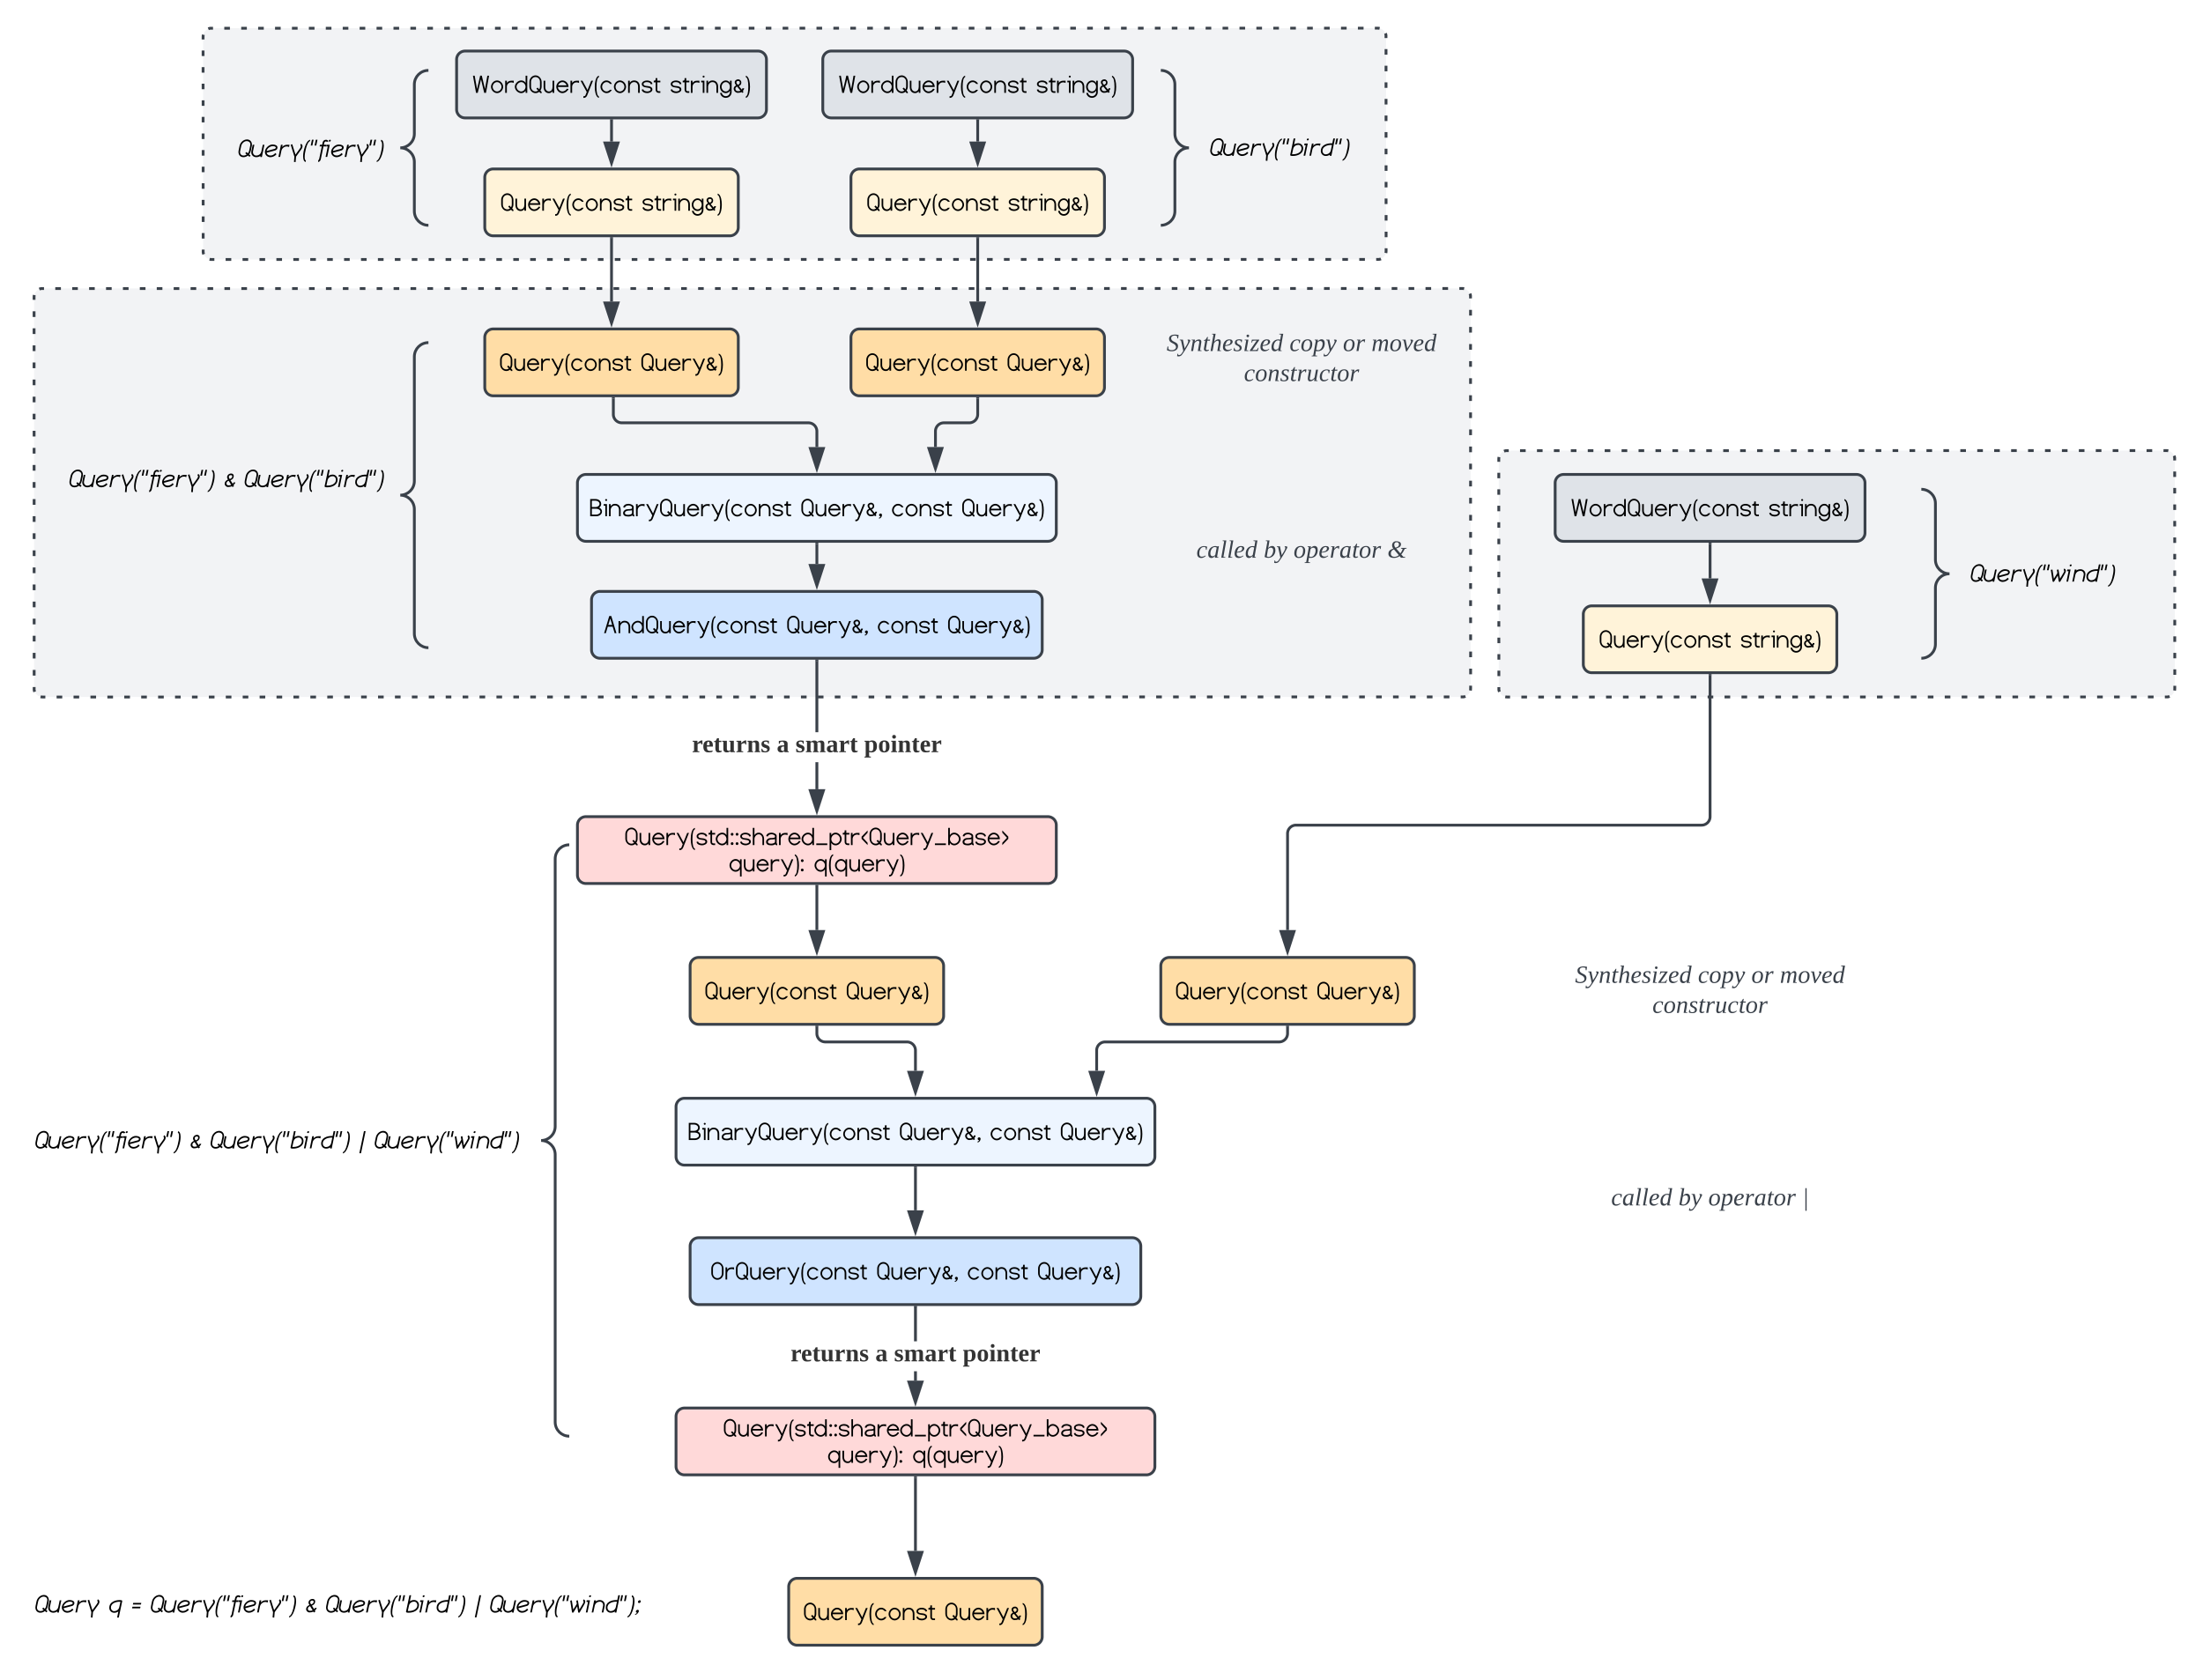 <svg xmlns="http://www.w3.org/2000/svg" xmlns:xlink="http://www.w3.org/1999/xlink" xmlns:lucid="lucid" width="1564.19" height="1193.43"><g transform="translate(-580 2400)" lucid:page-tab-id="0_0"><path d="M0-2517.67h3677.73v1322.84H0z" fill="#fff"/><path d="M604.2-2189.14a6 6 0 0 1 6-6h1008a6 6 0 0 1 6 6V-1911a6 6 0 0 1-6 6h-1008a6 6 0 0 1-6-6z" fill="#f2f3f5"/><path d="M607.9-2194.67l.43-.18.92-.22h2m8 0h4m8.02 0h4m8 0h4m8.02 0h4m8 0h4m8 0h4.02m8 0h4m8.02 0h4m8 0h4m8.02 0h4m8 0h4m8.02 0h4m8 0h4.02m8 0h4m8 0h4.02m8 0h4m8.02 0h4m8 0h4m8.02 0h4m8 0h4m8.02 0h4m8 0h4.02m8-.02h4m8.02 0h4m8 0h4m8.02 0h4m8 0h4m8.02 0h4m8 0h4.02m8 0h4m8 0h4.02m8 0h4m8.02 0h4m8 0h4m8.02 0h4m8 0h4m8.02 0h4m8 0h4.02m8 0h4m8 0h4.02m8 0h4m8.02 0h4m8 0h4m8.02 0h4m8 0h4m8.02 0h4m8 0h4.02m8 0h4m8 0h4.02m8 0h4m8.02 0h4m8 0h4m8.02 0h4m8 0h4m8.02 0h4m8 0h4.02m8-.02h4m8.02 0h4m8 0h4m8.02 0h4m8 0h4m8.02 0h4m8 0h4m8.02 0h4m8 0h4.02m8 0h4m8.02 0h4m8 0h4m8.02 0h4m8 0h4m8.02 0h4m8 0h4.02m8 0h4m8 0h4.02m8 0h4m8.02 0h4m8 0h4m8.02 0h4m8 0l4-.02m8.02 0h4m8 0h4.02m8 0h4m8 0h4.02m8 0h2l.95.07.45.1m4.13 3.54l.2.44.2.92v2.02m.02 8.1v4.04m0 8.1v4.03m0 8.1v4.05m0 8.1v4.03m0 8.1v4.03m0 8.1v4.05m.02 8.1v4.03m0 8.1v4.03m0 8.1v4.05m0 8.1v4.03m0 8.1v4.04m0 8.1v4.03m.02 8.1v4.03m0 8.1v4.04m0 8.1v4.03m0 8.1v4.04m0 8.07v4.05m0 8.1v4.03m0 8.1l.02 4.04m0 8.08v4.04m0 8.1v4.03m0 8.1v4.04m0 8.08v2.02l-.07.94-.1.46m-3.52 4.13l-.44.18-.9.23h-2.02m-8 0h-4m-8 0h-4.02m-8 0h-4m-8.02 0h-4m-8 0h-4m-8.02 0h-4m-8 0h-4m-8.02 0h-4m-8 0H1509m-8 0h-4m-8 0H1485m-8 0h-4m-8.02 0h-4m-8 0h-4m-8.02 0h-4m-8 0h-4m-8.02 0h-4m-8 0h-4.02m-8 0h-4m-8.02 0h-4m-8 0h-4m-8.02.02h-4m-8 0h-4m-8.02 0h-4m-8 0h-4m-8.02 0h-4m-8 0h-4.02m-8 0h-4m-8.02 0h-4m-8 0h-4m-8.02 0h-4m-8 0h-4m-8.02 0h-4m-8 0h-4.02m-8 0h-4m-8 0h-4.02m-8 0h-4m-8.02 0h-4m-8 0h-4m-8.02 0h-4m-8 0h-4m-8.02 0h-4m-8 0h-4.02m-8 0h-4m-8 .02h-4.02m-8 0h-4m-8.02 0h-4m-8 0h-4m-8.02 0h-4m-8 0h-4m-8.02 0h-4m-8 0h-4.02m-8 0h-4m-8.02 0h-4m-8 0h-4m-8.02 0h-4m-8 0h-4m-8.02 0h-4m-8 0h-4m-8.02 0h-4m-8 0h-4.02m-8 0h-4m-8.02 0h-4m-8 0h-4m-8.02 0h-4m-8 0h-4m-8.02 0l-4 .02m-8 0h-4.02m-8 0h-4m-8 0h-4.02m-8 0h-4m-8.02 0h-4m-8 0h-4m-8.02 0h-4m-8 0h-4m-8.02 0h-4m-8 0h-4.02m-8 0h-4m-8 0h-4.02m-8 0h-4m-8.02 0h-4m-8 0h-4m-8.02 0h-4m-8 0h-2l-.95-.07-.46-.1m-4.14-3.54l-.18-.45-.22-.9v-2.03m0-8.1v-4.04m0-8.1v-4.03m0-8.1v-4.04m0-8.07v-4.05m0-8.1v-4.03m-.02-8.1v-4.04m0-8.08v-4.04m0-8.1v-4.03m0-8.1v-4.04m0-8.08v-4.04m0-8.1v-4.04m-.02-8.08v-4.05m0-8.08v-4.04m0-8.1v-4.04m0-8.1v-4.03m0-8.08v-4.04m0-8.1v-4.04m-.02-8.1v-4.03m0-8.08v-4.05m0-8.1v-4.03m0-8.1v-4.03m0-8.08v-4.05m0-8.1v-2l.06-.95.1-.46" stroke="#3a414a" stroke-width="2" fill="none"/><path d="M1644.2-2074a6 6 0 0 1 6-6h468a6 6 0 0 1 6 6v163a6 6 0 0 1-6 6h-468a6 6 0 0 1-6-6z" fill="#f2f3f5"/><path d="M1647.9-2079.53l.43-.18.92-.23h2m8.02 0h4m8.02 0h4m8.02 0h4m8.02 0h4m8.03 0h4m8.02 0h4m8 0h4.02m8.02 0h4m8.02 0h4m8.03 0l4-.02m8 0h4.02m8 0h4.02m8.02 0h4m8.02 0h4m8.03 0h4m8.03 0h4m8.02 0h4m8.03 0h4m8.02 0h4m8.03 0h4m8.02-.02h4m8.02 0h4m8.03 0h4m8.02 0h4m8.03 0h4m8.02 0h4m8.02 0h4m8.02 0h4m8.02 0h4m8.03 0h4m8.02 0l4-.02m8.02 0h4m8.02 0h4m8.02 0h4m8.03 0h4m8 0h4.02m8.02 0h4m8.02 0h4m8.02 0h2l.95.07.45.1m4.13 3.54l.2.45.2.9v1.96m.02 7.82v3.9m0 7.8v3.9m0 7.82v3.9m0 7.8l.02 3.9m0 7.82v3.9m0 7.8v3.9m0 7.82v3.9m.02 7.8v3.9m0 7.82v3.9m0 7.8v3.9m0 7.82v3.9m.02 7.8v3.9m0 7.82v3.9m0 7.8v1.96l-.07.94-.1.46m-3.52 4.13l-.44.18-.9.23h-2.02m-8 0h-4.02m-8.02 0h-4m-8.02 0h-4m-8.03 0h-4m-8.02 0h-4m-8 0h-4.02m-8.02 0h-4m-8.02 0h-4m-8.03 0h-4m-8 0l-4.02.02m-8 0h-4.02m-8.02 0h-4m-8.02 0h-4m-8.03 0h-4m-8.03 0h-4m-8.02 0h-4m-8.03 0h-4m-8.02 0h-4m-8.03 0h-4m-8.02 0h-4m-8.03.02h-4m-8.02 0h-4m-8.02 0h-4m-8.03 0h-4m-8.02 0h-4m-8.03 0h-4m-8.02 0h-4m-8.02 0h-4m-8.03 0h-4m-8.02 0h-4m-8.02 0l-4 .02m-8.02 0h-4m-8.02 0h-4m-8.03 0h-4m-8 0h-4.02m-8.02 0h-4m-8.02 0h-4m-8.02 0h-4m-8.03 0h-2l-.95-.07-.46-.1m-4.14-3.54l-.18-.45-.22-.9v-1.96m0-7.82v-3.9m0-7.8v-3.9m0-7.82l-.02-3.9m0-7.8v-3.9m0-7.82v-3.9m0-7.8v-3.9m0-7.82l-.02-3.9m0-7.8v-3.9m0-7.82v-3.9m0-7.8v-3.9m-.02-7.82v-3.9m0-7.8v-3.9m0-7.82v-3.9m0-7.8v-1.96l.06-.94.1-.46" stroke="#3a414a" stroke-width="2" fill="none"/><path d="M724.2-2374a6 6 0 0 1 6-6h828a6 6 0 0 1 6 6v152.28a6 6 0 0 1-6 6h-828a6 6 0 0 1-6-6z" fill="#f2f3f5"/><path d="M727.9-2379.53l.43-.18.92-.23h2m8 0h4m8.02 0h4m8.02 0h4m8 0h4m8 0h4.02m8 0h4m8.02 0h4m8.02 0h4m8 0h4m8.02 0h4m8.02 0h4m8 0h4m8.02 0h4m8.02 0h4m8 0h4.02m8 0h4m8.02 0h4m8-.02h4.02m8 0h4m8.02 0h4m8 0h4.02m8 0h4m8.02 0h4m8 0h4.02m8 0h4m8.02 0h4m8 0h4.02m8 0h4m8.02 0h4m8 0h4.02m8 0h4m8.02 0h4m8.02 0h4m8 0h4m8.02 0h4m8.02 0h4m8-.02h4m8.02 0h4m8.02 0h4m8 0h4.02m8 0h4m8.02 0h4m8 0h4.02m8 0h4m8.02 0h4m8 0h4.02m8 0h4m8.02 0h4m8 0h4.02m8 0h4m8.02 0h4m8 0h4.02m8 0h4m8.02 0h4m8.02 0l4-.02m8 0h4m8.02 0h4m8.02 0h4m8 0h4m8.02 0h4m8.02 0h4m8 0h4m8.02 0h4m8.02 0h4m8 0h4.02m8 0h4m8.02 0h4m8 0h4.02m8 0h2l.95.07.45.1m4.13 3.54l.2.45.2.9v1.98m.02 7.85v3.93m0 7.87v3.93m0 7.86v3.92m.02 7.86v3.93m0 7.86v3.93m0 7.85v3.94m0 7.86v3.93m.02 7.86v3.92m0 7.85v3.93m0 7.86v3.93m.02 7.85v3.92m0 7.86v3.93m0 7.86v1.96l-.07.94-.1.46m-3.52 4.13l-.44.2-.9.2h-2.02m-8 0h-4m-8.02 0h-4m-8 0h-4.02m-8 0h-4m-8.02 0h-4m-8 0l-4.02.02m-8 0h-4m-8.02 0h-4m-8 0H1449m-8 0h-4m-8.02 0h-4m-8 0h-4.02m-8 0h-4m-8.02 0h-4m-8.02 0h-4m-8 0h-4m-8.02 0h-4m-8.02 0h-4m-8 0h-4m-8.02 0h-4m-8.02 0h-4m-8 0h-4.02m-8 0h-4m-8.02 0h-4m-8 .02h-4.02m-8 0h-4m-8.02 0h-4m-8 0h-4.02m-8 0h-4m-8.02 0h-4m-8 0h-4.02m-8 0h-4m-8.02 0h-4m-8 0h-4.02m-8 0h-4m-8.02 0h-4m-8 0h-4.02m-8 0h-4m-8.02 0h-4m-8.02 0h-4m-8 0h-4m-8.02 0h-4m-8.02 0h-4m-8 .02h-4m-8.02 0h-4m-8.02 0h-4m-8 0h-4.02m-8 0h-4m-8.02 0h-4m-8 0h-4.02m-8 0h-4m-8.02 0h-4m-8 0h-4.02m-8 0h-4m-8.02 0h-4m-8 0h-4.02m-8 0h-4m-8.02 0h-4m-8 0h-4.02m-8 0h-4m-8.02 0h-4m-8 0l-4.02.02m-8 0h-4m-8.02 0h-4m-8.02 0h-4m-8 0h-4m-8.02 0h-4m-8.02 0h-4m-8 0h-2l-.95-.07-.46-.1m-4.14-3.53l-.18-.43-.22-.92v-1.96m0-7.86v-3.93m0-7.86v-3.92m0-7.85l-.02-3.93m0-7.86v-3.93m0-7.85v-3.92m0-7.86v-3.93m-.02-7.86v-3.93m0-7.85v-3.93m0-7.86v-3.92m0-7.86l-.02-3.93m0-7.86v-3.93m0-7.85v-3.93m0-7.86v-1.96l.06-.94.1-.46" stroke="#3a414a" stroke-width="2" fill="none"/><path d="M904.2-2357.74a6 6 0 0 1 6-6h208a6 6 0 0 1 6 6v35.48a6 6 0 0 1-6 6h-208a6 6 0 0 1-6-6z" stroke="#3a414a" stroke-width="2" fill="#dfe3e8"/><use xlink:href="#a" transform="matrix(1,0,0,1,909.188,-2358.738) translate(6.145 24.679)"/><use xlink:href="#b" transform="matrix(1,0,0,1,909.188,-2358.738) translate(146.498 24.679)"/><path d="M1014.2-2314.3v14.83" stroke="#3a414a" stroke-width="2" fill="none"/><path d="M1015.2-2314.27h-2v-1.03h2z" stroke="#3a414a" stroke-width=".05" fill="#3a414a"/><path d="M1014.2-2284.2l-4.65-14.27h9.27z" stroke="#3a414a" stroke-width="2" fill="#3a414a"/><path d="M924.2-2274a6 6 0 0 1 6-6h168a6 6 0 0 1 6 6v35.48a6 6 0 0 1-6 6h-168a6 6 0 0 1-6-6z" stroke="#3a414a" stroke-width="2" fill="#fff3d9"/><use xlink:href="#c" transform="matrix(1,0,0,1,929.188,-2275) translate(6.158 24.679)"/><use xlink:href="#b" transform="matrix(1,0,0,1,929.188,-2275) translate(106.485 24.679)"/><path d="M1164.2-2357.74a6 6 0 0 1 6-6h208a6 6 0 0 1 6 6v35.48a6 6 0 0 1-6 6h-208a6 6 0 0 1-6-6z" stroke="#3a414a" stroke-width="2" fill="#dfe3e8"/><use xlink:href="#a" transform="matrix(1,0,0,1,1169.188,-2358.738) translate(6.145 24.679)"/><use xlink:href="#b" transform="matrix(1,0,0,1,1169.188,-2358.738) translate(146.498 24.679)"/><path d="M1274.2-2314.3v14.83" stroke="#3a414a" stroke-width="2" fill="none"/><path d="M1275.2-2314.27h-2v-1.03h2z" stroke="#3a414a" stroke-width=".05" fill="#3a414a"/><path d="M1274.2-2284.2l-4.65-14.27h9.27z" stroke="#3a414a" stroke-width="2" fill="#3a414a"/><path d="M1184.2-2274a6 6 0 0 1 6-6h168a6 6 0 0 1 6 6v35.48a6 6 0 0 1-6 6h-168a6 6 0 0 1-6-6z" stroke="#3a414a" stroke-width="2" fill="#fff3d9"/><use xlink:href="#c" transform="matrix(1,0,0,1,1189.188,-2275) translate(6.158 24.679)"/><use xlink:href="#b" transform="matrix(1,0,0,1,1189.188,-2275) translate(106.485 24.679)"/><path d="M744.2-2308.74h110.97v28.74H744.2z" fill="#fff" fill-opacity="0"/><use xlink:href="#d" transform="matrix(1,0,0,1,749.188,-2303.738) translate(0 15.179)"/><path d="M804.2-2344a6 6 0 0 1 6-6h68a6 6 0 0 1 6 6v98a6 6 0 0 1-6 6h-68a6 6 0 0 1-6-6z" fill="none"/><path d="M884.2-2240c-5.54 0-10-4.48-10-10v-35c0-5.52-4.5-10-10-10 5.5 0 10-4.48 10-10v-35c0-5.52 4.46-10 10-10" stroke="#3a414a" stroke-width="2" fill="none"/><path d="M1404.2-2344a6 6 0 0 1 6-6h68a6 6 0 0 1 6 6v98a6 6 0 0 1-6 6h-68a6 6 0 0 1-6-6z" fill="none"/><path d="M1404.2-2240c5.5 0 10-4.48 10-10v-35c0-5.52 4.46-10 10-10-5.54 0-10-4.48-10-10v-35c0-5.52-4.5-10-10-10" stroke="#3a414a" stroke-width="2" fill="none"/><use xlink:href="#e" transform="matrix(1,0,0,1,1439.188,-2345) translate(0 55.572)"/><path d="M624.2-2074.28h250.97v48.42H624.2z" fill="#fff" fill-opacity="0"/><use xlink:href="#f" transform="matrix(1,0,0,1,629.188,-2069.283) translate(0 15.179)"/><use xlink:href="#g" transform="matrix(1,0,0,1,629.188,-2069.283) translate(109.898 15.179)"/><use xlink:href="#h" transform="matrix(1,0,0,1,629.188,-2069.283) translate(124.392 15.179)"/><path d="M804.2-2150.67a6 6 0 0 1 6-6h68a6 6 0 0 1 6 6V-1946a6 6 0 0 1-6 6h-68a6 6 0 0 1-6-6z" fill="none"/><path d="M884.2-1940c-5.54 0-10-4.48-10-10v-88.33c0-5.53-4.5-10-10-10 5.5 0 10-4.48 10-10v-88.34c0-5.52 4.46-10 10-10" stroke="#3a414a" stroke-width="2" fill="none"/><path d="M924.2-2160.37a6 6 0 0 1 6-6h168a6 6 0 0 1 6 6v35.47a6 6 0 0 1-6 6h-168a6 6 0 0 1-6-6z" stroke="#3a414a" stroke-width="2" fill="#ffdda6"/><use xlink:href="#c" transform="matrix(1,0,0,1,929.188,-2161.374) translate(5.384 24.679)"/><use xlink:href="#i" transform="matrix(1,0,0,1,929.188,-2161.374) translate(105.711 24.679)"/><path d="M1184.2-2160.37a6 6 0 0 1 6-6h168a6 6 0 0 1 6 6v35.47a6 6 0 0 1-6 6h-168a6 6 0 0 1-6-6z" stroke="#3a414a" stroke-width="2" fill="#ffdda6"/><use xlink:href="#c" transform="matrix(1,0,0,1,1189.188,-2161.374) translate(5.384 24.679)"/><use xlink:href="#i" transform="matrix(1,0,0,1,1189.188,-2161.374) translate(105.711 24.679)"/><path d="M1014.2-2230.56v44.72" stroke="#3a414a" stroke-width="2" fill="none"/><path d="M1015.2-2230.53h-2v-1.03h2z" stroke="#3a414a" stroke-width=".05" fill="#3a414a"/><path d="M1014.2-2170.57l-4.65-14.27h9.27z" stroke="#3a414a" stroke-width="2" fill="#3a414a"/><path d="M1274.2-2230.56v44.72" stroke="#3a414a" stroke-width="2" fill="none"/><path d="M1275.2-2230.53h-2v-1.03h2z" stroke="#3a414a" stroke-width=".05" fill="#3a414a"/><path d="M1274.2-2170.57l-4.65-14.27h9.27z" stroke="#3a414a" stroke-width="2" fill="#3a414a"/><path d="M1384.2-2170.67a6 6 0 0 1 6-6h228a6 6 0 0 1 6 6v51.34a6 6 0 0 1-6 6h-228a6 6 0 0 1-6-6z" stroke="#000" stroke-opacity="0" fill="#fff" fill-opacity="0"/><use xlink:href="#j" transform="matrix(1,0,0,1,1389.188,-2171.667) translate(19.148 20.972)"/><use xlink:href="#k" transform="matrix(1,0,0,1,1389.188,-2171.667) translate(106.407 20.972)"/><use xlink:href="#l" transform="matrix(1,0,0,1,1389.188,-2171.667) translate(144.333 20.972)"/><use xlink:href="#m" transform="matrix(1,0,0,1,1389.188,-2171.667) translate(164.58 20.972)"/><use xlink:href="#n" transform="matrix(1,0,0,1,1389.188,-2171.667) translate(74.062 42.306)"/><path d="M1000-1973.98a6 6 0 0 1 6-6h308a6 6 0 0 1 6 6v35.48a6 6 0 0 1-6 6h-308a6 6 0 0 1-6-6z" stroke="#3a414a" stroke-width="2" fill="#cfe4ff"/><use xlink:href="#o" transform="matrix(1,0,0,1,1005,-1974.977) translate(3.419 24.679)"/><use xlink:href="#p" transform="matrix(1,0,0,1,1005,-1974.977) translate(133.454 24.679)"/><use xlink:href="#q" transform="matrix(1,0,0,1,1005,-1974.977) translate(197.886 24.679)"/><use xlink:href="#i" transform="matrix(1,0,0,1,1005,-1974.977) translate(247.676 24.679)"/><path d="M1015.5-2116.93v11.22a6 6 0 0 0 6 6H1154a6 6 0 0 1 6 6v11.2" stroke="#3a414a" stroke-width="2" fill="none"/><path d="M1016.5-2116.9h-2v-1.03h2z" stroke="#3a414a" stroke-width=".05" fill="#3a414a"/><path d="M1160-2067.24l-4.64-14.27h9.28z" stroke="#3a414a" stroke-width="2" fill="#3a414a"/><path d="M1274.2-2116.93v11.22a6 6 0 0 1-6 6h-18a6 6 0 0 0-6 6v11.18" stroke="#3a414a" stroke-width="2" fill="none"/><path d="M1275.2-2116.9h-2v-1.03h2z" stroke="#3a414a" stroke-width=".05" fill="#3a414a"/><path d="M1244.2-2067.26l-4.65-14.26h9.27z" stroke="#3a414a" stroke-width="2" fill="#3a414a"/><path d="M1684.2-2057.04a6 6 0 0 1 6-6h208a6 6 0 0 1 6 6v35.48a6 6 0 0 1-6 6h-208a6 6 0 0 1-6-6z" stroke="#3a414a" stroke-width="2" fill="#dfe3e8"/><use xlink:href="#a" transform="matrix(1,0,0,1,1689.188,-2058.041) translate(6.145 24.679)"/><use xlink:href="#b" transform="matrix(1,0,0,1,1689.188,-2058.041) translate(146.498 24.679)"/><path d="M1794.2-2013.6v24.43" stroke="#3a414a" stroke-width="2" fill="none"/><path d="M1795.2-2013.58h-2v-1.02h2z" stroke="#3a414a" stroke-width=".05" fill="#3a414a"/><path d="M1794.2-1973.9l-4.65-14.27h9.27z" stroke="#3a414a" stroke-width="2" fill="#3a414a"/><path d="M1704.2-1963.7a6 6 0 0 1 6-6h168a6 6 0 0 1 6 6v35.47a6 6 0 0 1-6 6h-168a6 6 0 0 1-6-6z" stroke="#3a414a" stroke-width="2" fill="#fff3d9"/><use xlink:href="#c" transform="matrix(1,0,0,1,1709.188,-1964.707) translate(6.158 24.679)"/><use xlink:href="#b" transform="matrix(1,0,0,1,1709.188,-1964.707) translate(106.485 24.679)"/><path d="M1944.2-2046.5a6 6 0 0 1 6-6h68a6 6 0 0 1 6 6v108a6 6 0 0 1-6 6h-68a6 6 0 0 1-6-6z" fill="none"/><path d="M1944.2-1932.5c5.5 0 10-4.48 10-10v-40c0-5.52 4.46-10 10-10-5.54 0-10-4.48-10-10v-40c0-5.52-4.5-10-10-10" stroke="#3a414a" stroke-width="2" fill="none"/><use xlink:href="#r" transform="matrix(1,0,0,1,1979.188,-2047.5) translate(0 60.572)"/><path d="M990-1814a6 6 0 0 1 6-6h328a6 6 0 0 1 6 6v35.48a6 6 0 0 1-6 6H996a6 6 0 0 1-6-6z" stroke="#3a414a" stroke-width="2" fill="#ffd9d9"/><use xlink:href="#s" transform="matrix(1,0,0,1,995,-1815) translate(28.497 15.179)"/><use xlink:href="#t" transform="matrix(1,0,0,1,995,-1815) translate(102.299 33.917)"/><use xlink:href="#u" transform="matrix(1,0,0,1,995,-1815) translate(162.68 33.917)"/><path d="M1384.2-2034a6 6 0 0 1 6-6h228a6 6 0 0 1 6 6v51.33a6 6 0 0 1-6 6h-228a6 6 0 0 1-6-6z" stroke="#000" stroke-opacity="0" fill="#fff" fill-opacity="0"/><use xlink:href="#v" transform="matrix(1,0,0,1,1389.188,-2035) translate(40.284 31.097)"/><use xlink:href="#w" transform="matrix(1,0,0,1,1389.188,-2035) translate(88.086 31.097)"/><use xlink:href="#x" transform="matrix(1,0,0,1,1389.188,-2035) translate(109.272 31.097)"/><use xlink:href="#y" transform="matrix(1,0,0,1,1389.188,-2035) translate(175.889 31.097)"/><path d="M600-1604.6h390v40H600z" fill="#fff" fill-opacity="0"/><use xlink:href="#f" transform="matrix(1,0,0,1,605,-1599.595) translate(0 15.179)"/><use xlink:href="#g" transform="matrix(1,0,0,1,605,-1599.595) translate(109.898 15.179)"/><use xlink:href="#z" transform="matrix(1,0,0,1,605,-1599.595) translate(124.392 15.179)"/><use xlink:href="#A" transform="matrix(1,0,0,1,605,-1599.595) translate(230.062 15.179)"/><use xlink:href="#B" transform="matrix(1,0,0,1,605,-1599.595) translate(240.926 15.179)"/><path d="M1161-1839.47h-2v-19.2h2zm0-40.54h-2v-50.54h2z" stroke="#3a414a" stroke-width=".05" fill="#3a414a"/><path d="M1161-1930.5h-2v-1.04h2z" fill="#3a414a"/><path d="M1161.03-1930.5h-2.06v-1.06h2.06zm-2-1v.96h1.94v-.97z" stroke="#3a414a" stroke-width=".05" fill="#3a414a"/><path d="M1160-1824.2l-4.64-14.27h9.28z" fill="#3a414a"/><path d="M1160-1820.96l-6-18.5h12zm-3.26-16.5l3.26 10.02 3.26-10.03z" stroke="#3a414a" stroke-width=".05" fill="#3a414a"/><use xlink:href="#C" transform="matrix(1,0,0,1,1071.284,-1880.014) translate(0 14.222)"/><use xlink:href="#D" transform="matrix(1,0,0,1,1071.284,-1880.014) translate(60.198 14.222)"/><use xlink:href="#E" transform="matrix(1,0,0,1,1071.284,-1880.014) translate(73.531 14.222)"/><use xlink:href="#F" transform="matrix(1,0,0,1,1071.284,-1880.014) translate(122.272 14.222)"/><path d="M904.2-1794a6 6 0 0 1 6-6h68a6 6 0 0 1 6 6v408a6 6 0 0 1-6 6h-68a6 6 0 0 1-6-6z" fill="none"/><path d="M984.2-1380c-5.54 0-10-4.48-10-10v-190c0-5.52-4.5-10-10-10 5.5 0 10-4.48 10-10v-190c0-5.52 4.46-10 10-10" stroke="#3a414a" stroke-width="2" fill="none"/><path d="M1070-1714a6 6 0 0 1 6-6h168a6 6 0 0 1 6 6v35.48a6 6 0 0 1-6 6h-168a6 6 0 0 1-6-6z" stroke="#3a414a" stroke-width="2" fill="#ffdda6"/><use xlink:href="#c" transform="matrix(1,0,0,1,1075,-1715) translate(5.384 24.679)"/><use xlink:href="#i" transform="matrix(1,0,0,1,1075,-1715) translate(105.711 24.679)"/><path d="M1404.2-1714a6 6 0 0 1 6-6h168a6 6 0 0 1 6 6v35.48a6 6 0 0 1-6 6h-168a6 6 0 0 1-6-6z" stroke="#3a414a" stroke-width="2" fill="#ffdda6"/><use xlink:href="#c" transform="matrix(1,0,0,1,1409.188,-1715) translate(5.384 24.679)"/><use xlink:href="#i" transform="matrix(1,0,0,1,1409.188,-1715) translate(105.711 24.679)"/><path d="M1160-1770.56v31.1" stroke="#3a414a" stroke-width="2" fill="none"/><path d="M1161-1770.53h-2v-1.03h2z" stroke="#3a414a" stroke-width=".05" fill="#3a414a"/><path d="M1160-1724.2l-4.64-14.27h9.28z" stroke="#3a414a" stroke-width="2" fill="#3a414a"/><path d="M1794.2-1920.27v100.3a6 6 0 0 1-6 6h-288a6 6 0 0 0-6 6v68.5" stroke="#3a414a" stroke-width="2" fill="none"/><path d="M1795.2-1920.24h-2v-1.03h2z" stroke="#3a414a" stroke-width=".05" fill="#3a414a"/><path d="M1494.2-1724.2l-4.65-14.27h9.27z" stroke="#3a414a" stroke-width="2" fill="#3a414a"/><path d="M1674.2-1721.93a6 6 0 0 1 6-6h228a6 6 0 0 1 6 6v51.33a6 6 0 0 1-6 6h-228a6 6 0 0 1-6-6z" stroke="#000" stroke-opacity="0" fill="#fff" fill-opacity="0"/><use xlink:href="#j" transform="matrix(1,0,0,1,1679.188,-1722.928) translate(19.148 20.972)"/><use xlink:href="#k" transform="matrix(1,0,0,1,1679.188,-1722.928) translate(106.407 20.972)"/><use xlink:href="#l" transform="matrix(1,0,0,1,1679.188,-1722.928) translate(144.333 20.972)"/><use xlink:href="#m" transform="matrix(1,0,0,1,1679.188,-1722.928) translate(164.58 20.972)"/><use xlink:href="#n" transform="matrix(1,0,0,1,1679.188,-1722.928) translate(74.062 42.306)"/><path d="M1070-1514.95a6 6 0 0 1 6-6h308a6 6 0 0 1 6 6v35.48a6 6 0 0 1-6 6h-308a6 6 0 0 1-6-6z" stroke="#3a414a" stroke-width="2" fill="#cfe4ff"/><g><use xlink:href="#G" transform="matrix(1,0,0,1,1075,-1515.949) translate(9.532 24.679)"/><use xlink:href="#p" transform="matrix(1,0,0,1,1075,-1515.949) translate(127.341 24.679)"/><use xlink:href="#q" transform="matrix(1,0,0,1,1075,-1515.949) translate(191.773 24.679)"/><use xlink:href="#i" transform="matrix(1,0,0,1,1075,-1515.949) translate(241.563 24.679)"/></g><path d="M1160-1670.56v4.56a6 6 0 0 0 6 6h58a6 6 0 0 1 6 6v14.53" stroke="#3a414a" stroke-width="2" fill="none"/><path d="M1161-1670.53h-2v-1.03h2z" stroke="#3a414a" stroke-width=".05" fill="#3a414a"/><path d="M1230-1624.2l-4.64-14.27h9.28z" stroke="#3a414a" stroke-width="2" fill="#3a414a"/><path d="M1494.2-1670.56v4.56a6 6 0 0 1-6 6h-123.54a6 6 0 0 0-6 6v14.5" stroke="#3a414a" stroke-width="2" fill="none"/><path d="M1495.2-1670.53h-2v-1.03h2z" stroke="#3a414a" stroke-width=".05" fill="#3a414a"/><path d="M1358.66-1624.23l-4.63-14.26h9.27z" stroke="#3a414a" stroke-width="2" fill="#3a414a"/><path d="M1674.2-1574a6 6 0 0 1 6-6h228a6 6 0 0 1 6 6v51.33a6 6 0 0 1-6 6h-228a6 6 0 0 1-6-6z" stroke="#000" stroke-opacity="0" fill="#fff" fill-opacity="0"/><g><use xlink:href="#v" transform="matrix(1,0,0,1,1679.188,-1575) translate(44.778 31.097)"/><use xlink:href="#w" transform="matrix(1,0,0,1,1679.188,-1575) translate(92.58 31.097)"/><use xlink:href="#x" transform="matrix(1,0,0,1,1679.188,-1575) translate(113.765 31.097)"/><use xlink:href="#H" transform="matrix(1,0,0,1,1679.188,-1575) translate(180.383 31.097)"/></g><path d="M1230-1570.56v30.15" stroke="#3a414a" stroke-width="2" fill="none"/><path d="M1231-1570.53h-2v-1.03h2z" stroke="#3a414a" stroke-width=".05" fill="#3a414a"/><path d="M1230-1525.15l-4.64-14.26h9.28z" stroke="#3a414a" stroke-width="2" fill="#3a414a"/><path d="M1231-1419.47h-2v-6.6h2zm0-27.93h-2v-24.1h2z" stroke="#3a414a" stroke-width=".05" fill="#3a414a"/><path d="M1231-1471.48h-2v-1.03h2z" fill="#3a414a"/><path d="M1231.03-1471.46h-2.06v-1.07h2.06zm-2-1.02v.97h1.94v-.98z" stroke="#3a414a" stroke-width=".05" fill="#3a414a"/><path d="M1230-1404.2l-4.64-14.27h9.28z" fill="#3a414a"/><path d="M1230-1400.96l-6-18.5h12zm-3.26-16.5l3.26 10.02 3.26-10.03z" stroke="#3a414a" stroke-width=".05" fill="#3a414a"/><g><use xlink:href="#C" transform="matrix(1,0,0,1,1141.284,-1447.403) translate(0 14.222)"/><use xlink:href="#D" transform="matrix(1,0,0,1,1141.284,-1447.403) translate(60.198 14.222)"/><use xlink:href="#E" transform="matrix(1,0,0,1,1141.284,-1447.403) translate(73.531 14.222)"/><use xlink:href="#F" transform="matrix(1,0,0,1,1141.284,-1447.403) translate(122.272 14.222)"/></g><path d="M1060-1394a6 6 0 0 1 6-6h328a6 6 0 0 1 6 6v35.48a6 6 0 0 1-6 6h-328a6 6 0 0 1-6-6z" stroke="#3a414a" stroke-width="2" fill="#ffd9d9"/><g><use xlink:href="#s" transform="matrix(1,0,0,1,1065,-1395) translate(28.497 15.179)"/><use xlink:href="#t" transform="matrix(1,0,0,1,1065,-1395) translate(102.299 33.917)"/><use xlink:href="#u" transform="matrix(1,0,0,1,1065,-1395) translate(162.68 33.917)"/></g><path d="M600-1275h446.16v48.43H600z" fill="#fff" fill-opacity="0"/><g><use xlink:href="#I" transform="matrix(1,0,0,1,605,-1270) translate(0 15.179)"/><use xlink:href="#J" transform="matrix(1,0,0,1,605,-1270) translate(51.961 15.179)"/><use xlink:href="#K" transform="matrix(1,0,0,1,605,-1270) translate(68.282 15.179)"/><use xlink:href="#L" transform="matrix(1,0,0,1,605,-1270) translate(81.993 15.179)"/><use xlink:href="#M" transform="matrix(1,0,0,1,605,-1270) translate(191.892 15.179)"/><use xlink:href="#z" transform="matrix(1,0,0,1,605,-1270) translate(206.385 15.179)"/><use xlink:href="#A" transform="matrix(1,0,0,1,605,-1270) translate(312.056 15.179)"/><use xlink:href="#N" transform="matrix(1,0,0,1,605,-1270) translate(322.919 15.179)"/></g><path d="M1140-1273.05a6 6 0 0 1 6-6h168a6 6 0 0 1 6 6v35.48a6 6 0 0 1-6 6h-168a6 6 0 0 1-6-6z" stroke="#3a414a" stroke-width="2" fill="#ffdda6"/><g><use xlink:href="#c" transform="matrix(1,0,0,1,1145,-1274.051) translate(5.384 24.679)"/><use xlink:href="#i" transform="matrix(1,0,0,1,1145,-1274.051) translate(105.711 24.679)"/></g><path d="M1230-1350.56v52.04" stroke="#3a414a" stroke-width="2" fill="none"/><path d="M1231-1350.53h-2v-1.03h2z" stroke="#3a414a" stroke-width=".05" fill="#3a414a"/><path d="M1230-1283.25l-4.64-14.27h9.28z" stroke="#3a414a" stroke-width="2" fill="#3a414a"/><path d="M990-2057.04a6 6 0 0 1 6-6h328a6 6 0 0 1 6 6v35.48a6 6 0 0 1-6 6H996a6 6 0 0 1-6-6z" stroke="#3a414a" stroke-width="2" fill="#edf5ff"/><g><use xlink:href="#O" transform="matrix(1,0,0,1,995,-2058.041) translate(3.382 24.679)"/><use xlink:href="#p" transform="matrix(1,0,0,1,995,-2058.041) translate(153.491 24.679)"/><use xlink:href="#q" transform="matrix(1,0,0,1,995,-2058.041) translate(217.923 24.679)"/><use xlink:href="#i" transform="matrix(1,0,0,1,995,-2058.041) translate(267.713 24.679)"/></g><path d="M1160-2013.6v14.16" stroke="#3a414a" stroke-width="2" fill="none"/><path d="M1161-2013.58h-2v-1.02h2z" stroke="#3a414a" stroke-width=".05" fill="#3a414a"/><path d="M1160-1984.18l-4.64-14.26h9.28z" stroke="#3a414a" stroke-width="2" fill="#3a414a"/><path d="M1060-1614a6 6 0 0 1 6-6h328a6 6 0 0 1 6 6v35.48a6 6 0 0 1-6 6h-328a6 6 0 0 1-6-6z" stroke="#3a414a" stroke-width="2" fill="#edf5ff"/><g><use xlink:href="#O" transform="matrix(1,0,0,1,1065,-1615) translate(3.382 24.679)"/><use xlink:href="#p" transform="matrix(1,0,0,1,1065,-1615) translate(153.491 24.679)"/><use xlink:href="#q" transform="matrix(1,0,0,1,1065,-1615) translate(217.923 24.679)"/><use xlink:href="#i" transform="matrix(1,0,0,1,1065,-1615) translate(267.713 24.679)"/></g><defs><path d="M1188-1355h137L1082 0H941L688-1071 431 0H296L53-1355h135L376-296l246-1059h129l252 1059" id="P"/><path d="M881-477c0-189-160-372-351-372-189 0-348 181-348 372s160 369 348 369 351-180 351-369zm-829-1c0-256 220-501 478-501 257 0 481 246 481 502S785 22 530 22C276 22 52-223 52-478" id="Q"/><path d="M550-827c-191 0-346 159-346 349V0H72v-957h132v174c85-116 198-174 339-174h204v174c-69-29-134-44-197-44" id="R"/><path d="M-2-478c0-256 249-501 505-501 147 0 261 65 343 196v-572h132V0H846v-174C761-43 645 22 498 22 243 22-2-223-2-478zm843 0c0-191-151-371-338-371S128-665 128-478s183 370 370 370c188 0 343-180 343-370" id="S"/><path d="M187-490c-5 209 147 382 353 382 81 0 151-23 210-69L609-330l99-84 128 140c38-62 57-134 57-216v-377c5-207-149-382-353-382s-353 175-353 382v377zm353-889c272 0 483 251 483 528v345c0 123-34 232-101 325 19 21 52 57 101 110v93h-91c-22-23-54-58-96-105C750-13 651 22 540 22 268 22 57-229 57-506v-345c-8-277 211-528 483-528" id="T"/><path d="M483-108c191 0 291-169 291-370v-479h130V0H774v-137C701-31 604 22 483 22 219 22 67-183 67-456v-501h130v501c-4 182 112 348 286 348" id="U"/><path d="M52-478c0-256 228-501 485-501 264 0 489 248 480 516H180c0 180 174 355 357 355 148 0 301-110 347-219l130 23C955-140 749 17 537 22 280 28 52-222 52-478zm815-115c-38-129-172-257-330-256-158 0-295 130-340 256h670" id="V"/><path d="M253 269c88 1 142-24 163-75L519-65 33-957h148l400 735 292-735h140L555 194c-58 142-154 210-302 205V269" id="W"/><path d="M132 24c-76-289-76-715 0-1004 58-221 148-346 273-375v109c-131 55-197 311-197 768s66 713 197 768v109C280 370 190 245 132 24" id="X"/><path d="M51-478c0-256 221-509 478-501 201 6 353 126 426 274H803c-71-96-163-144-274-144-189 0-348 180-348 372 0 191 160 369 348 369 100 0 189-44 266-132h155C852-65 712 22 529 22 275 22 51-223 51-478" id="Y"/><path d="M545-849c-196 0-341 171-341 371V0H74v-957h130v174c77-131 190-196 341-196 285 0 449 200 449 493V0H862v-478c2-219-106-371-317-371" id="Z"/><path d="M898-260C898-89 674 20 489 20 280 20 75-78 57-254l126-27c2 114 176 171 313 171 113 0 265-50 265-150 0-60-40-102-120-127-21-6-104-22-252-42-166-23-242-71-302-158-134-339 365-481 654-327 94 50 148 120 161 213l-126 27c-25-116-134-174-329-174-116 0-251 47-251 149 0 73 54 127 164 147 83 15 168 18 253 29 83 11 158 46 225 101 40 33 60 87 60 162" id="aa"/><path d="M406 0C279 4 176-105 176-232v-595H26v-130c75 0 120-17 137-51 9-17 13-69 13-155h130v206h241v130H306v595c0 70 49 105 146 105 18 0 78-3 95-3V0H406" id="ab"/><g id="a"><use transform="matrix(0.009,0,0,0.009,0,0)" xlink:href="#P"/><use transform="matrix(0.009,0,0,0.009,12.823,0)" xlink:href="#Q"/><use transform="matrix(0.009,0,0,0.009,22.711,0)" xlink:href="#R"/><use transform="matrix(0.009,0,0,0.009,30.243,0)" xlink:href="#S"/><use transform="matrix(0.009,0,0,0.009,40.025,0)" xlink:href="#T"/><use transform="matrix(0.009,0,0,0.009,50.036,0)" xlink:href="#U"/><use transform="matrix(0.009,0,0,0.009,59.177,0)" xlink:href="#V"/><use transform="matrix(0.009,0,0,0.009,69.064,0)" xlink:href="#R"/><use transform="matrix(0.009,0,0,0.009,76.597,0)" xlink:href="#W"/><use transform="matrix(0.009,0,0,0.009,86.3,0)" xlink:href="#X"/><use transform="matrix(0.009,0,0,0.009,90.562,0)" xlink:href="#Y"/><use transform="matrix(0.009,0,0,0.009,100.09,0)" xlink:href="#Q"/><use transform="matrix(0.009,0,0,0.009,109.978,0)" xlink:href="#Z"/><use transform="matrix(0.009,0,0,0.009,119.795,0)" xlink:href="#aa"/><use transform="matrix(0.009,0,0,0.009,128.61,0)" xlink:href="#ab"/></g><path d="M240-1205c-40 0-79-36-79-76s39-76 79-76c41 0 78 35 78 76s-37 76-78 76zM47-957h257V0H174v-827H47v-130" id="ac"/><path d="M177-478c0 192 146 370 333 370s324-179 324-370c0-193-136-371-324-371-187 0-333 180-333 371zm332 742c191 3 334-157 330-347v-91C756-43 647 22 510 22 246 22 47-209 47-478c0-259 208-501 463-501 140 0 250 67 329 201v-179h130v888c6 260-201 463-461 463C272 394 95 221 61 14L188-7c30 151 149 268 321 271" id="ad"/><path d="M274-822c0 59 38 123 113 192 104-41 156-99 156-174 0-89-44-134-132-134-91 0-137 39-137 116zm386 21c-6 160-72 196-197 268l235 276c33-33 48-68 45-105h138c0 68-34 139-103 214l61 79L728 4l-54-69C603-22 505-1 382-1 212-1 58-161 58-330c0-109 65-195 195-258-45-72-114-136-114-252 0-132 131-226 267-226 151 0 260 114 254 265zM192-328c0 118 84 198 202 198 89 0 157-12 204-37L329-496c-91 37-137 93-137 168" id="ae"/><path d="M329-978c76 289 76 715 0 1004-58 221-148 346-273 375V292c131-55 197-311 197-768s-66-713-197-768v-109c125 29 215 154 273 375" id="af"/><g id="b"><use transform="matrix(0.009,0,0,0.009,0,0)" xlink:href="#aa"/><use transform="matrix(0.009,0,0,0.009,8.815,0)" xlink:href="#ab"/><use transform="matrix(0.009,0,0,0.009,14.194,0)" xlink:href="#R"/><use transform="matrix(0.009,0,0,0.009,21.727,0)" xlink:href="#ac"/><use transform="matrix(0.009,0,0,0.009,25.242,0)" xlink:href="#Z"/><use transform="matrix(0.009,0,0,0.009,35.06,0)" xlink:href="#ad"/><use transform="matrix(0.009,0,0,0.009,44.728,0)" xlink:href="#ae"/><use transform="matrix(0.009,0,0,0.009,53.358,0)" xlink:href="#af"/></g><g id="c"><use transform="matrix(0.009,0,0,0.009,0,0)" xlink:href="#T"/><use transform="matrix(0.009,0,0,0.009,10.011,0)" xlink:href="#U"/><use transform="matrix(0.009,0,0,0.009,19.151,0)" xlink:href="#V"/><use transform="matrix(0.009,0,0,0.009,29.039,0)" xlink:href="#R"/><use transform="matrix(0.009,0,0,0.009,36.571,0)" xlink:href="#W"/><use transform="matrix(0.009,0,0,0.009,46.274,0)" xlink:href="#X"/><use transform="matrix(0.009,0,0,0.009,50.537,0)" xlink:href="#Y"/><use transform="matrix(0.009,0,0,0.009,60.064,0)" xlink:href="#Q"/><use transform="matrix(0.009,0,0,0.009,69.952,0)" xlink:href="#Z"/><use transform="matrix(0.009,0,0,0.009,79.77,0)" xlink:href="#aa"/><use transform="matrix(0.009,0,0,0.009,88.585,0)" xlink:href="#ab"/></g><path d="M153-490c-54 212 50 382 257 382 97 0 182-28 255-84-20-17-58-49-113-96l84-99c40 35 81 69 122 104 52-66 86-135 101-207l79-377c9-45 14-85 14-119 2-165-121-263-288-263-209 0-395 204-432 382zm538-889c267 0 437 241 373 528-54 241-69 483-210 650 25 22 64 54 115 97L885-5c-27-23-68-57-122-103C656-21 535 22 400 22 130 22-33-216 27-506l71-345c46-269 291-528 593-528" id="ag"/><path d="M189-442c-35 176 82 336 243 335 227-2 374-133 416-329l111-520h128L885 16 757 0l17-83C679-14 569 21 444 21 192 21 6-186 60-451l104-505h131" id="ah"/><path d="M641-849c-221 0-456 191-484 383 143-37 356-95 641-171 51-14 80-60 83-113l-9-24c-37-50-114-75-231-75zm-19-130c198 0 391 67 391 241 0 95-79 199-171 224-152 42-381 102-686 183 24 136 145 221 307 221 142 0 269-65 382-194l92 92C836-90 661 18 462 23 221 29 21-155 21-393c0-288 314-586 601-586" id="ai"/><path d="M337-783c109-116 234-174 375-174h204l-36 174c-163-76-329-52-456 57-80 68-130 151-150 248L175 0H43l198-957h132" id="aj"/><path d="M151-1004l256 823 346-478c53-73 79-133 79-182 0-36-16-60-48-72l48-120c163 54 157 263 61 396L453-24c-7 79-20 223-37 433-29-3-72-9-129-16l35-413L31-956" id="ak"/><path d="M610-1355l-22 109c-119 46-223 236-310 569-71 271-107 501-107 688 0 157 32 250 97 279l-22 109C114 368 48 216 48-56c0-223 46-470 137-740 113-335 255-522 425-559" id="al"/><path d="M484-898H354l95-457h130zm-306 0H48l95-457h130" id="am"/><path d="M162-956h172c27-126 45-202 56-228 43-96 120-168 248-168 93 0 156 41 187 124l-120 48c-9-29-32-43-71-43-58 0-100 34-127 101-7 17-21 72-40 166h195l-27 130H440L230 182c-17 98-104 218-210 216l5-129c42-28 69-69 80-122l202-973H135" id="an"/><path d="M288-1267c0-45 51-90 96-90 43 0 64 20 64 60 0 47-49 92-96 92-43 0-64-21-64-62zM107-957h257L166 0H36l171-827H80" id="ao"/><path d="M6 401l23-109c119-46 222-236 309-570 71-271 106-500 106-687 0-157-32-250-97-279l23-109c131 31 197 183 197 454 0 223-46 469-137 740C317 177 175 364 6 401" id="ap"/><g id="d"><use transform="matrix(0.009,0,0,0.009,0,0)" xlink:href="#ag"/><use transform="matrix(0.009,0,0,0.009,8.763,0)" xlink:href="#ah"/><use transform="matrix(0.009,0,0,0.009,18.712,0)" xlink:href="#ai"/><use transform="matrix(0.009,0,0,0.009,28.134,0)" xlink:href="#aj"/><use transform="matrix(0.009,0,0,0.009,36.949,0)" xlink:href="#ak"/><use transform="matrix(0.009,0,0,0.009,45.598,0)" xlink:href="#al"/><use transform="matrix(0.009,0,0,0.009,51.012,0)" xlink:href="#am"/><use transform="matrix(0.009,0,0,0.009,56.522,0)" xlink:href="#an"/><use transform="matrix(0.009,0,0,0.009,61.664,0)" xlink:href="#ao"/><use transform="matrix(0.009,0,0,0.009,65.733,0)" xlink:href="#ai"/><use transform="matrix(0.009,0,0,0.009,75.155,0)" xlink:href="#aj"/><use transform="matrix(0.009,0,0,0.009,83.971,0)" xlink:href="#ak"/><use transform="matrix(0.009,0,0,0.009,92.619,0)" xlink:href="#am"/><use transform="matrix(0.009,0,0,0.009,98.13,0)" xlink:href="#ap"/></g><path d="M936-581c0-145-106-274-248-272-229 3-374 133-416 329l-89 412c206 8 376-24 518-100 157-85 235-208 235-369zM676-981c226 0 389 176 389 401 0 201-92 356-275 465C638-24 454 21 239 21 99 21 28-1 42-69l271-1288h132l-99 480c95-69 205-104 330-104" id="aq"/><path d="M173-379c0 146 106 275 248 273 226-3 375-133 416-329l86-412c-205-8-374 25-516 101-156 85-234 207-234 367zM433 22C209 22 44-153 44-379c0-204 92-360 276-467 168-97 378-142 630-130l79-380h133c-41 202-137 659-287 1372L746 1l17-83C668-13 558 22 433 22" id="ar"/><g id="e"><use transform="matrix(0.009,0,0,0.009,0,0)" xlink:href="#ag"/><use transform="matrix(0.009,0,0,0.009,8.763,0)" xlink:href="#ah"/><use transform="matrix(0.009,0,0,0.009,18.712,0)" xlink:href="#ai"/><use transform="matrix(0.009,0,0,0.009,28.134,0)" xlink:href="#aj"/><use transform="matrix(0.009,0,0,0.009,36.949,0)" xlink:href="#ak"/><use transform="matrix(0.009,0,0,0.009,45.598,0)" xlink:href="#al"/><use transform="matrix(0.009,0,0,0.009,51.012,0)" xlink:href="#am"/><use transform="matrix(0.009,0,0,0.009,56.522,0)" xlink:href="#aq"/><use transform="matrix(0.009,0,0,0.009,66.076,0)" xlink:href="#ao"/><use transform="matrix(0.009,0,0,0.009,70.146,0)" xlink:href="#aj"/><use transform="matrix(0.009,0,0,0.009,78.231,0)" xlink:href="#ar"/><use transform="matrix(0.009,0,0,0.009,88.392,0)" xlink:href="#am"/><use transform="matrix(0.009,0,0,0.009,93.902,0)" xlink:href="#ap"/></g><g id="f"><use transform="matrix(0.009,0,0,0.009,0,0)" xlink:href="#ag"/><use transform="matrix(0.009,0,0,0.009,8.763,0)" xlink:href="#ah"/><use transform="matrix(0.009,0,0,0.009,18.712,0)" xlink:href="#ai"/><use transform="matrix(0.009,0,0,0.009,28.134,0)" xlink:href="#aj"/><use transform="matrix(0.009,0,0,0.009,36.949,0)" xlink:href="#ak"/><use transform="matrix(0.009,0,0,0.009,45.598,0)" xlink:href="#al"/><use transform="matrix(0.009,0,0,0.009,51.012,0)" xlink:href="#am"/><use transform="matrix(0.009,0,0,0.009,56.522,0)" xlink:href="#an"/><use transform="matrix(0.009,0,0,0.009,61.664,0)" xlink:href="#ao"/><use transform="matrix(0.009,0,0,0.009,65.733,0)" xlink:href="#ai"/><use transform="matrix(0.009,0,0,0.009,75.155,0)" xlink:href="#aj"/><use transform="matrix(0.009,0,0,0.009,83.971,0)" xlink:href="#ak"/><use transform="matrix(0.009,0,0,0.009,92.619,0)" xlink:href="#am"/><use transform="matrix(0.009,0,0,0.009,98.13,0)" xlink:href="#ap"/></g><path d="M375-794c0 52 25 107 75 164 131-48 197-119 197-212 0-64-36-96-109-96-109 0-163 48-163 144zm391-74c-7 190-106 258-260 335l178 276c40-33 62-68 67-105h138c-14 68-63 139-148 214l45 79L660 4l-40-69C539-22 438-1 315-1 175-1 51-119 51-259c0-144 86-254 257-329-23-50-69-118-69-182 0-168 150-296 321-296 121 0 210 76 206 198zM187-278c0 93 72 148 167 148 88 0 158-12 211-37L365-496c-119 43-178 116-178 218" id="as"/><use transform="matrix(0.009,0,0,0.009,0,0)" xlink:href="#as" id="g"/><g id="h"><use transform="matrix(0.009,0,0,0.009,0,0)" xlink:href="#ag"/><use transform="matrix(0.009,0,0,0.009,8.763,0)" xlink:href="#ah"/><use transform="matrix(0.009,0,0,0.009,18.712,0)" xlink:href="#ai"/><use transform="matrix(0.009,0,0,0.009,28.134,0)" xlink:href="#aj"/><use transform="matrix(0.009,0,0,0.009,36.949,0)" xlink:href="#ak"/><use transform="matrix(0.009,0,0,0.009,45.598,0)" xlink:href="#al"/><use transform="matrix(0.009,0,0,0.009,51.012,0)" xlink:href="#am"/><use transform="matrix(0.009,0,0,0.009,56.522,0)" xlink:href="#aq"/><use transform="matrix(0.009,0,0,0.009,66.076,0)" xlink:href="#ao"/><use transform="matrix(0.009,0,0,0.009,70.146,0)" xlink:href="#aj"/><use transform="matrix(0.009,0,0,0.009,78.231,0)" xlink:href="#ar"/><use transform="matrix(0.009,0,0,0.009,88.392,0)" xlink:href="#am"/><use transform="matrix(0.009,0,0,0.009,93.902,0)" xlink:href="#ap"/></g><g id="i"><use transform="matrix(0.009,0,0,0.009,0,0)" xlink:href="#T"/><use transform="matrix(0.009,0,0,0.009,10.011,0)" xlink:href="#U"/><use transform="matrix(0.009,0,0,0.009,19.151,0)" xlink:href="#V"/><use transform="matrix(0.009,0,0,0.009,29.039,0)" xlink:href="#R"/><use transform="matrix(0.009,0,0,0.009,36.571,0)" xlink:href="#W"/><use transform="matrix(0.009,0,0,0.009,46.274,0)" xlink:href="#ae"/><use transform="matrix(0.009,0,0,0.009,54.905,0)" xlink:href="#af"/></g><path fill="#3a414a" d="M165-71C165 10 60 18 4-13l9-52h12v33C53 9 163-15 130-79c-21-40-93-34-95-95-2-67 80-72 139-58l-8 49h-12c-1-18 3-37-16-37-34-11-77 3-72 40 8 57 99 40 99 109" id="at"/><path fill="#3a414a" d="M122-165c22-2 49-2 35 26C123-72 82-1 38 57 25 74-1 83-30 75l6-36h8c-3 31 34 21 46 5C41 30 51 14 60-2L27-153l-19-4 1-8h45L80-37c17-35 45-62 52-105 2-11-14-11-10-23" id="au"/><path fill="#3a414a" d="M65-132c14-36 103-60 96 5-4 40-13 77-19 115l23 4-1 8h-53l22-131c-12-41-64 1-72 20L42 0H13l27-153c-7-4-24 0-20-12h49" id="av"/><path fill="#3a414a" d="M91-12C68 11 9 12 18-40l19-110H16c-1-14 16-10 25-15l24-38h11l-7 38h38l-3 15H67L46-31c-2 21 28 17 41 11" id="aw"/><path fill="#3a414a" d="M129-102c7-23 4-59-29-44-16 7-30 21-38 35L42 0H13l42-238-21-4 1-8h51L65-132c14-18 31-37 61-38 37-2 38 36 32 68l-16 90 23 4-1 8h-53" id="ax"/><path fill="#3a414a" d="M43-73c-15 62 59 70 91 41l5 7C122-11 100 4 70 4 31 4 11-19 11-58c0-67 42-123 113-109 16 3 26 15 28 33-8 46-58 56-109 61zm78-61c0-37-45-19-57 1-8 14-15 33-20 49 39-4 77-13 77-50" id="ay"/><path fill="#3a414a" d="M51-128c6 41 68 31 71 79C125 10 47 12 4-7l8-40h8c-2 25 10 37 34 37 22-1 41-8 39-32-4-43-70-30-70-79 0-52 62-56 106-42l-6 36h-9c2-21-12-29-31-29-19 1-35 9-32 28" id="az"/><path fill="#3a414a" d="M51-12l28 4-1 8H20l27-153-23-4 2-8h52zm19-226c28 0 22 38 0 38-10-2-19-7-19-19s7-18 19-19" id="aA"/><path fill="#3a414a" d="M-4 0l2-8 99-143c-21 1-46-3-59 6-6 8-3 25-18 24l8-44h107l-1 8L35-14c25-1 54 4 69-8 9-7 6-26 22-26L113 0H-4" id="aB"/><path fill="#3a414a" d="M11-56c0-73 50-126 127-109l12-73-27-4 1-8h57L139-12l20 4-2 8h-50l5-27C96-11 82 4 58 4 25 4 11-21 11-56zm31-4c0 51 51 49 72 17l20-104c-54-29-92 30-92 87" id="aC"/><g id="j"><use transform="matrix(0.049,0,0,0.049,0,0)" xlink:href="#at"/><use transform="matrix(0.049,0,0,0.049,8.889,0)" xlink:href="#au"/><use transform="matrix(0.049,0,0,0.049,16.741,0)" xlink:href="#av"/><use transform="matrix(0.049,0,0,0.049,25.63,0)" xlink:href="#aw"/><use transform="matrix(0.049,0,0,0.049,30.568,0)" xlink:href="#ax"/><use transform="matrix(0.049,0,0,0.049,39.457,0)" xlink:href="#ay"/><use transform="matrix(0.049,0,0,0.049,47.309,0)" xlink:href="#az"/><use transform="matrix(0.049,0,0,0.049,54.222,0)" xlink:href="#aA"/><use transform="matrix(0.049,0,0,0.049,59.16,0)" xlink:href="#aB"/><use transform="matrix(0.049,0,0,0.049,66.074,0)" xlink:href="#ay"/><use transform="matrix(0.049,0,0,0.049,73.926,0)" xlink:href="#aC"/></g><path fill="#3a414a" d="M78-15c22 0 39-8 53-17l5 7C120-11 99 4 70 4 31 4 12-20 11-58c-2-82 68-132 145-102l-8 46h-10c1-26-4-45-32-42-45 4-64 47-64 96 0 26 8 46 36 45" id="aD"/><path fill="#3a414a" d="M103-156c-44 0-59 47-61 96 0 29 9 49 35 49 45 0 62-48 62-96 0-29-11-49-36-49zm66 56C168-39 135 4 75 4 34 4 10-23 11-66c1-61 34-104 94-104 41 0 65 27 64 70" id="aE"/><path fill="#3a414a" d="M169-111C169-36 120 15 41 0L31 64l28 4-2 9h-78l1-9 22-4 38-217c-7-3-22 0-17-12h47l-3 26c16-16 31-31 55-31 33 0 47 25 47 59zm-31 5c0-52-55-47-74-17L45-19c54 29 93-31 93-87" id="aF"/><g id="k"><use transform="matrix(0.049,0,0,0.049,0,0)" xlink:href="#aD"/><use transform="matrix(0.049,0,0,0.049,7.852,0)" xlink:href="#aE"/><use transform="matrix(0.049,0,0,0.049,16.741,0)" xlink:href="#aF"/><use transform="matrix(0.049,0,0,0.049,25.63,0)" xlink:href="#au"/></g><path fill="#3a414a" d="M65-128c17-22 38-47 76-40l-8 43c-13 1-9-15-14-22-28 2-42 22-56 39L44 0H15l26-153-20-4 1-8h49" id="aG"/><g id="l"><use transform="matrix(0.049,0,0,0.049,0,0)" xlink:href="#aE"/><use transform="matrix(0.049,0,0,0.049,8.889,0)" xlink:href="#aG"/></g><path fill="#3a414a" d="M121-170c21-1 33 15 32 39 14-18 29-37 57-39 32-2 32 39 27 68l-15 90 23 4-2 8h-53l23-131c-12-37-53-2-60 19-11 34-14 75-22 112h-29l23-131c-12-38-56-2-62 19C52-77 49-37 42 0H13l27-153-21-4 2-8h48l-4 34c13-18 28-38 56-39" id="aH"/><path fill="#3a414a" d="M122-165c22-2 48-2 35 26C133-89 98-43 71 4H58L25-153l-20-4 2-8h45L77-37c18-35 47-61 55-105 1-12-16-12-10-23" id="aI"/><g id="m"><use transform="matrix(0.049,0,0,0.049,0,0)" xlink:href="#aH"/><use transform="matrix(0.049,0,0,0.049,12.79,0)" xlink:href="#aE"/><use transform="matrix(0.049,0,0,0.049,21.679,0)" xlink:href="#aI"/><use transform="matrix(0.049,0,0,0.049,29.531,0)" xlink:href="#ay"/><use transform="matrix(0.049,0,0,0.049,37.383,0)" xlink:href="#aC"/></g><path fill="#3a414a" d="M54 4C18 7 16-31 22-63l16-90-20-4 2-8h49L47-34c4 35 53 9 61-6 4-5 7-9 10-14l20-111h29L140-12l21 4-2 8h-48l4-34C101-15 84 2 54 4" id="aJ"/><g id="n"><use transform="matrix(0.049,0,0,0.049,0,0)" xlink:href="#aD"/><use transform="matrix(0.049,0,0,0.049,7.852,0)" xlink:href="#aE"/><use transform="matrix(0.049,0,0,0.049,16.741,0)" xlink:href="#av"/><use transform="matrix(0.049,0,0,0.049,25.63,0)" xlink:href="#az"/><use transform="matrix(0.049,0,0,0.049,32.543,0)" xlink:href="#aw"/><use transform="matrix(0.049,0,0,0.049,37.481,0)" xlink:href="#aG"/><use transform="matrix(0.049,0,0,0.049,44.395,0)" xlink:href="#aJ"/><use transform="matrix(0.049,0,0,0.049,53.284,0)" xlink:href="#aD"/><use transform="matrix(0.049,0,0,0.049,61.136,0)" xlink:href="#aw"/><use transform="matrix(0.049,0,0,0.049,66.074,0)" xlink:href="#aE"/><use transform="matrix(0.049,0,0,0.049,74.963,0)" xlink:href="#aG"/></g><path d="M695-649l-152-510-156 510h308zM888 0L732-517H348L192 0H57l406-1355h160L1029 0H888" id="aK"/><g id="o"><use transform="matrix(0.009,0,0,0.009,0,0)" xlink:href="#aK"/><use transform="matrix(0.009,0,0,0.009,10.107,0)" xlink:href="#Z"/><use transform="matrix(0.009,0,0,0.009,19.925,0)" xlink:href="#S"/><use transform="matrix(0.009,0,0,0.009,29.707,0)" xlink:href="#T"/><use transform="matrix(0.009,0,0,0.009,39.718,0)" xlink:href="#U"/><use transform="matrix(0.009,0,0,0.009,48.858,0)" xlink:href="#V"/><use transform="matrix(0.009,0,0,0.009,58.746,0)" xlink:href="#R"/><use transform="matrix(0.009,0,0,0.009,66.278,0)" xlink:href="#W"/><use transform="matrix(0.009,0,0,0.009,75.981,0)" xlink:href="#X"/><use transform="matrix(0.009,0,0,0.009,80.244,0)" xlink:href="#Y"/><use transform="matrix(0.009,0,0,0.009,89.771,0)" xlink:href="#Q"/><use transform="matrix(0.009,0,0,0.009,99.659,0)" xlink:href="#Z"/><use transform="matrix(0.009,0,0,0.009,109.477,0)" xlink:href="#aa"/><use transform="matrix(0.009,0,0,0.009,118.292,0)" xlink:href="#ab"/></g><path d="M86-101c0-65 55-113 120-113 56 0 111 53 111 109 0 139-105 285-233 290l-15-58c81-31 123-70 126-115-60-2-109-50-109-113" id="aL"/><g id="p"><use transform="matrix(0.009,0,0,0.009,0,0)" xlink:href="#T"/><use transform="matrix(0.009,0,0,0.009,10.011,0)" xlink:href="#U"/><use transform="matrix(0.009,0,0,0.009,19.151,0)" xlink:href="#V"/><use transform="matrix(0.009,0,0,0.009,29.039,0)" xlink:href="#R"/><use transform="matrix(0.009,0,0,0.009,36.571,0)" xlink:href="#W"/><use transform="matrix(0.009,0,0,0.009,46.274,0)" xlink:href="#ae"/><use transform="matrix(0.009,0,0,0.009,54.905,0)" xlink:href="#aL"/></g><g id="q"><use transform="matrix(0.009,0,0,0.009,0,0)" xlink:href="#Y"/><use transform="matrix(0.009,0,0,0.009,9.527,0)" xlink:href="#Q"/><use transform="matrix(0.009,0,0,0.009,19.415,0)" xlink:href="#Z"/><use transform="matrix(0.009,0,0,0.009,29.232,0)" xlink:href="#aa"/><use transform="matrix(0.009,0,0,0.009,38.048,0)" xlink:href="#ab"/></g><path d="M651-959l122 734c100-170 201-341 300-512 40-69 57-142-17-175l48-120c87 34 131 96 131 187 0 58-34 145-103 262L794-5c-23 53-110 33-118-14l-78-465L307-9c-24 53-111 33-118-14L48-928l126-27 114 730 278-453-41-254" id="aM"/><path d="M943-513c35-176-82-336-243-335-227 2-374 133-416 329L173 1H45l198-957h132l-17 84c95-69 205-104 330-104 252 0 438 207 384 472L968 1H837" id="aN"/><g id="r"><use transform="matrix(0.009,0,0,0.009,0,0)" xlink:href="#ag"/><use transform="matrix(0.009,0,0,0.009,8.763,0)" xlink:href="#ah"/><use transform="matrix(0.009,0,0,0.009,18.712,0)" xlink:href="#ai"/><use transform="matrix(0.009,0,0,0.009,28.134,0)" xlink:href="#aj"/><use transform="matrix(0.009,0,0,0.009,36.949,0)" xlink:href="#ak"/><use transform="matrix(0.009,0,0,0.009,45.598,0)" xlink:href="#al"/><use transform="matrix(0.009,0,0,0.009,51.012,0)" xlink:href="#am"/><use transform="matrix(0.009,0,0,0.009,56.522,0)" xlink:href="#aM"/><use transform="matrix(0.009,0,0,0.009,67.72,0)" xlink:href="#ao"/><use transform="matrix(0.009,0,0,0.009,71.789,0)" xlink:href="#aN"/><use transform="matrix(0.009,0,0,0.009,81.817,0)" xlink:href="#ar"/><use transform="matrix(0.009,0,0,0.009,91.978,0)" xlink:href="#am"/><use transform="matrix(0.009,0,0,0.009,97.488,0)" xlink:href="#ap"/></g><path d="M201-741c-60 0-109-53-109-112 0-58 51-109 109-109s110 51 110 109c0 59-51 112-110 112zm0 737C141-4 92-53 92-113c0-59 49-112 109-112 59 0 110 53 110 112C311-53 260-4 201-4" id="aO"/><path d="M543-849c-184 0-339 185-339 371V0H74v-1355h130v572c84-131 197-196 339-196 250 0 421 235 421 493V0H834v-478c4-195-107-371-291-371" id="aP"/><path d="M497-108c108 0 303-51 303-143v-220c-2 23-338 19-365 38-104 20-200 82-200 182 0 95 87 143 262 143zm28-871c161 0 405 100 405 248v579c0 27 16 41 48 44-1 21-3 64-5 129-72-4-122-33-151-87-82 59-188 88-318 88C233 22 97-70 97-253c0-145 124-253 248-288 70-20 368-9 427-58 17-9 27-25 29-46-1 7-1-13-1-60 0-84-168-147-260-147-166 0-269 58-309 174l-126-27c31-178 203-274 420-274" id="aQ"/><path d="M72-130h866V0H72v-130" id="aR"/><path d="M209-478c0 191 154 370 342 370 187 0 348-181 348-370S737-849 551-849c-188 0-342 180-342 371zm820 0c0 258-224 500-478 500-147 0-262-65-347-196v573H74V-957h130v174c85-131 200-196 347-196 256 0 478 244 478 501" id="aS"/><path d="M551-976L182-575l369 397V0L76-492v-171l475-491v178" id="aT"/><path d="M922-478c0-187-188-371-375-371S209-669 209-478c0 190 155 370 343 370 187 0 370-183 370-370zm130 0c0 255-245 500-500 500-147 0-263-65-348-196V0H72v-1355h132v572c82-131 196-196 343-196 256 0 505 245 505 501" id="aU"/><path d="M110-1154l475 491v171L110 0v-178l369-397-369-401v-178" id="aV"/><g id="s"><use transform="matrix(0.009,0,0,0.009,0,0)" xlink:href="#T"/><use transform="matrix(0.009,0,0,0.009,10.011,0)" xlink:href="#U"/><use transform="matrix(0.009,0,0,0.009,19.151,0)" xlink:href="#V"/><use transform="matrix(0.009,0,0,0.009,29.039,0)" xlink:href="#R"/><use transform="matrix(0.009,0,0,0.009,36.571,0)" xlink:href="#W"/><use transform="matrix(0.009,0,0,0.009,46.274,0)" xlink:href="#X"/><use transform="matrix(0.009,0,0,0.009,50.537,0)" xlink:href="#aa"/><use transform="matrix(0.009,0,0,0.009,59.353,0)" xlink:href="#ab"/><use transform="matrix(0.009,0,0,0.009,64.731,0)" xlink:href="#S"/><use transform="matrix(0.009,0,0,0.009,74.514,0)" xlink:href="#aO"/><use transform="matrix(0.009,0,0,0.009,78.021,0)" xlink:href="#aO"/><use transform="matrix(0.009,0,0,0.009,81.527,0)" xlink:href="#aa"/><use transform="matrix(0.009,0,0,0.009,90.343,0)" xlink:href="#aP"/><use transform="matrix(0.009,0,0,0.009,99.58,0)" xlink:href="#aQ"/><use transform="matrix(0.009,0,0,0.009,108.949,0)" xlink:href="#R"/><use transform="matrix(0.009,0,0,0.009,115.778,0)" xlink:href="#V"/><use transform="matrix(0.009,0,0,0.009,125.666,0)" xlink:href="#S"/><use transform="matrix(0.009,0,0,0.009,135.448,0)" xlink:href="#aR"/><use transform="matrix(0.009,0,0,0.009,144.87,0)" xlink:href="#aS"/><use transform="matrix(0.009,0,0,0.009,154.652,0)" xlink:href="#ab"/><use transform="matrix(0.009,0,0,0.009,160.031,0)" xlink:href="#R"/><use transform="matrix(0.009,0,0,0.009,167.563,0)" xlink:href="#aT"/><use transform="matrix(0.009,0,0,0.009,173.399,0)" xlink:href="#T"/><use transform="matrix(0.009,0,0,0.009,183.41,0)" xlink:href="#U"/><use transform="matrix(0.009,0,0,0.009,192.551,0)" xlink:href="#V"/><use transform="matrix(0.009,0,0,0.009,202.438,0)" xlink:href="#R"/><use transform="matrix(0.009,0,0,0.009,209.971,0)" xlink:href="#W"/><use transform="matrix(0.009,0,0,0.009,219.674,0)" xlink:href="#aR"/><use transform="matrix(0.009,0,0,0.009,229.096,0)" xlink:href="#aU"/><use transform="matrix(0.009,0,0,0.009,239.098,0)" xlink:href="#aQ"/><use transform="matrix(0.009,0,0,0.009,248.467,0)" xlink:href="#aa"/><use transform="matrix(0.009,0,0,0.009,257.282,0)" xlink:href="#V"/><use transform="matrix(0.009,0,0,0.009,267.17,0)" xlink:href="#aV"/></g><path d="M76-478c0-256 220-501 478-501 147 0 262 65 347 196v-174h130V399H901v-573C816-43 701 22 554 22 300 22 76-220 76-478zm130 0c0 189 161 370 348 370 188 0 342-180 342-370 0-191-154-371-342-371-186 0-348 182-348 371" id="aW"/><g id="t"><use transform="matrix(0.009,0,0,0.009,0,0)" xlink:href="#aW"/><use transform="matrix(0.009,0,0,0.009,10.248,0)" xlink:href="#U"/><use transform="matrix(0.009,0,0,0.009,19.389,0)" xlink:href="#V"/><use transform="matrix(0.009,0,0,0.009,29.276,0)" xlink:href="#R"/><use transform="matrix(0.009,0,0,0.009,36.809,0)" xlink:href="#W"/><use transform="matrix(0.009,0,0,0.009,46.512,0)" xlink:href="#af"/><use transform="matrix(0.009,0,0,0.009,50.511,0)" xlink:href="#aO"/></g><g id="u"><use transform="matrix(0.009,0,0,0.009,0,0)" xlink:href="#aW"/><use transform="matrix(0.009,0,0,0.009,10.248,0)" xlink:href="#X"/><use transform="matrix(0.009,0,0,0.009,14.511,0)" xlink:href="#aW"/><use transform="matrix(0.009,0,0,0.009,24.759,0)" xlink:href="#U"/><use transform="matrix(0.009,0,0,0.009,33.899,0)" xlink:href="#V"/><use transform="matrix(0.009,0,0,0.009,43.787,0)" xlink:href="#R"/><use transform="matrix(0.009,0,0,0.009,51.319,0)" xlink:href="#W"/><use transform="matrix(0.009,0,0,0.009,61.022,0)" xlink:href="#af"/></g><path fill="#3a414a" d="M109-169c21-2 37 13 48 1h9L139-12l20 4-2 8h-50l5-27C96-11 82 4 58 4 25 4 10-20 11-55c2-65 34-107 98-114zM42-60c0 51 54 48 72 17l20-104c-53-30-92 31-92 87" id="aX"/><path fill="#3a414a" d="M50-12l28 4-1 8H19l42-238-23-4 2-8h52" id="aY"/><g id="v"><use transform="matrix(0.049,0,0,0.049,0,0)" xlink:href="#aD"/><use transform="matrix(0.049,0,0,0.049,7.852,0)" xlink:href="#aX"/><use transform="matrix(0.049,0,0,0.049,16.741,0)" xlink:href="#aY"/><use transform="matrix(0.049,0,0,0.049,21.679,0)" xlink:href="#aY"/><use transform="matrix(0.049,0,0,0.049,26.617,0)" xlink:href="#ay"/><use transform="matrix(0.049,0,0,0.049,34.469,0)" xlink:href="#aC"/></g><path fill="#3a414a" d="M169-111C172-24 90 29 13-11l41-227-24-4 2-8h52L65-138c13-15 31-32 56-32 33 0 47 25 48 59zm-31 5c0-53-56-47-76-17L44-19c52 30 94-31 94-87" id="aZ"/><g id="w"><use transform="matrix(0.049,0,0,0.049,0,0)" xlink:href="#aZ"/><use transform="matrix(0.049,0,0,0.049,8.889,0)" xlink:href="#au"/></g><g id="x"><use transform="matrix(0.049,0,0,0.049,0,0)" xlink:href="#aE"/><use transform="matrix(0.049,0,0,0.049,8.889,0)" xlink:href="#aF"/><use transform="matrix(0.049,0,0,0.049,17.778,0)" xlink:href="#ay"/><use transform="matrix(0.049,0,0,0.049,25.63,0)" xlink:href="#aG"/><use transform="matrix(0.049,0,0,0.049,32.543,0)" xlink:href="#aX"/><use transform="matrix(0.049,0,0,0.049,41.432,0)" xlink:href="#aw"/><use transform="matrix(0.049,0,0,0.049,46.37,0)" xlink:href="#aE"/><use transform="matrix(0.049,0,0,0.049,55.259,0)" xlink:href="#aG"/></g><path fill="#3a414a" d="M135-239c35 3 62 13 62 45 0 41-40 48-69 61l60 70c15-19 27-40 33-65l-24-5 1-9h81l-2 9-25 5c-15 28-29 58-51 80l29 34 29 5-2 9h-60l-20-24C137 14 12 21 15-60c1-46 37-59 71-73-35-37-18-112 49-106zM50-60c0 64 88 54 115 22l-70-83c-24 10-45 26-45 61zm85-165c-46 0-42 58-17 80 25-8 49-16 50-47 0-21-12-33-33-33" id="ba"/><use transform="matrix(0.049,0,0,0.049,0,0)" xlink:href="#ba" id="y"/><g id="z"><use transform="matrix(0.009,0,0,0.009,0,0)" xlink:href="#ag"/><use transform="matrix(0.009,0,0,0.009,8.763,0)" xlink:href="#ah"/><use transform="matrix(0.009,0,0,0.009,18.712,0)" xlink:href="#ai"/><use transform="matrix(0.009,0,0,0.009,28.134,0)" xlink:href="#aj"/><use transform="matrix(0.009,0,0,0.009,36.949,0)" xlink:href="#ak"/><use transform="matrix(0.009,0,0,0.009,45.598,0)" xlink:href="#al"/><use transform="matrix(0.009,0,0,0.009,51.012,0)" xlink:href="#am"/><use transform="matrix(0.009,0,0,0.009,56.522,0)" xlink:href="#aq"/><use transform="matrix(0.009,0,0,0.009,66.076,0)" xlink:href="#ao"/><use transform="matrix(0.009,0,0,0.009,70.146,0)" xlink:href="#aj"/><use transform="matrix(0.009,0,0,0.009,78.231,0)" xlink:href="#ar"/><use transform="matrix(0.009,0,0,0.009,88.392,0)" xlink:href="#am"/><use transform="matrix(0.009,0,0,0.009,93.902,0)" xlink:href="#ap"/></g><path d="M503-1355L141 387H9l362-1742h132" id="bb"/><use transform="matrix(0.009,0,0,0.009,0,0)" xlink:href="#bb" id="A"/><g id="B"><use transform="matrix(0.009,0,0,0.009,0,0)" xlink:href="#ag"/><use transform="matrix(0.009,0,0,0.009,8.763,0)" xlink:href="#ah"/><use transform="matrix(0.009,0,0,0.009,18.712,0)" xlink:href="#ai"/><use transform="matrix(0.009,0,0,0.009,28.134,0)" xlink:href="#aj"/><use transform="matrix(0.009,0,0,0.009,36.949,0)" xlink:href="#ak"/><use transform="matrix(0.009,0,0,0.009,45.598,0)" xlink:href="#al"/><use transform="matrix(0.009,0,0,0.009,51.012,0)" xlink:href="#am"/><use transform="matrix(0.009,0,0,0.009,56.522,0)" xlink:href="#aM"/><use transform="matrix(0.009,0,0,0.009,67.72,0)" xlink:href="#ao"/><use transform="matrix(0.009,0,0,0.009,71.789,0)" xlink:href="#aN"/><use transform="matrix(0.009,0,0,0.009,81.817,0)" xlink:href="#ar"/><use transform="matrix(0.009,0,0,0.009,91.978,0)" xlink:href="#am"/><use transform="matrix(0.009,0,0,0.009,97.488,0)" xlink:href="#ap"/></g><path fill="#333" d="M132-132c-21 0-37 9-50 16v100l26 4V0H10v-12l21-4v-133l-21-5v-11h69l2 34c17-18 35-41 71-40v61c-17 3-14-14-20-22" id="bc"/><path fill="#333" d="M12-83c0-55 22-85 75-86 52-1 66 33 63 88H64c-1 37 6 64 44 63 14 0 28-4 39-6 3 28-28 25-55 27-57 4-80-31-80-86zm90-17c2-26 0-63-27-48-10 9-11 28-11 48h38" id="bd"/><path fill="#333" d="M78-41c-2 24 21 26 40 20C122 3 98 2 77 4 5 10 32-84 27-147H6v-11l25-7 21-38h26v38h35v18H78v106" id="be"/><path fill="#333" d="M73-51c-3 31 27 38 51 25v-123l-16-5v-11h66v149l17 4V0h-65l-2-14C94 9 22 18 22-44v-105l-17-5v-11h68v114" id="bf"/><path fill="#333" d="M127-114c3-31-26-38-50-25v123l15 4V0H10v-12l16-4v-133l-16-5v-11h64l2 14c31-23 102-32 102 30v105l17 4V0h-82v-12l14-4v-98" id="bg"/><path fill="#333" d="M102-142c-14-17-68-15-54 18 24 26 83 17 83 72 0 62-72 62-120 47v-45h12c4 23 16 37 43 37 35 0 39-37 9-46-31-9-65-19-64-61 0-52 59-55 108-45v43h-11" id="bh"/><g id="C"><use transform="matrix(0.049,0,0,0.049,0,0)" xlink:href="#bc"/><use transform="matrix(0.049,0,0,0.049,7.506,0)" xlink:href="#bd"/><use transform="matrix(0.049,0,0,0.049,15.358,0)" xlink:href="#be"/><use transform="matrix(0.049,0,0,0.049,21.235,0)" xlink:href="#bf"/><use transform="matrix(0.049,0,0,0.049,31.111,0)" xlink:href="#bc"/><use transform="matrix(0.049,0,0,0.049,38.963,0)" xlink:href="#bg"/><use transform="matrix(0.049,0,0,0.049,48.84,0)" xlink:href="#bh"/></g><path fill="#333" d="M31-163c51-5 127-20 127 40v107l17 4V0h-61l-4-13C82 13 12 12 12-46c0-51 46-52 95-53 9-45-22-69-57-44l-7 20H31v-40zM62-47c0 30 26 34 45 23v-59c-28 0-45 6-45 36" id="bi"/><use transform="matrix(0.049,0,0,0.049,0,0)" xlink:href="#bi" id="D"/><path fill="#333" d="M126-114c3-31-27-37-49-25v123l15 4V0H10v-12l16-4v-133l-16-5v-11h64l2 14c24-16 81-33 96 3 30-24 105-39 105 27v105l17 4V0h-82v-12l14-4v-98c4-33-27-37-51-24 5 35 0 82 2 122l17 4V0h-83v-12l15-4v-98" id="bj"/><g id="E"><use transform="matrix(0.049,0,0,0.049,0,0)" xlink:href="#bh"/><use transform="matrix(0.049,0,0,0.049,6.914,0)" xlink:href="#bj"/><use transform="matrix(0.049,0,0,0.049,21.679,0)" xlink:href="#bi"/><use transform="matrix(0.049,0,0,0.049,30.568,0)" xlink:href="#bc"/><use transform="matrix(0.049,0,0,0.049,38.42,0)" xlink:href="#be"/></g><path fill="#333" d="M186-86c2 69-46 103-114 85l1 62 25 4v12H5V65l18-4v-210l-18-5v-11h67v8c12-8 26-13 46-13 49 2 67 30 68 84zm-83 71c28 0 31-33 31-69 0-34-2-66-30-66-12 0-23 3-31 7v124c9 2 20 4 30 4" id="bk"/><path fill="#333" d="M90-170c54-1 76 32 76 87 1 56-23 87-77 87-53 0-75-32-75-87s23-86 76-87zM89-14c28-2 26-38 26-69s3-69-26-69c-27 0-24 39-24 69s-3 66 24 69" id="bl"/><path fill="#333" d="M77-16l18 4V0H8v-12l18-4v-133l-17-5v-11h68v149zM51-196c-16 0-27-10-27-27s10-27 27-27 27 11 27 27c0 17-10 27-27 27" id="bm"/><g id="F"><use transform="matrix(0.049,0,0,0.049,0,0)" xlink:href="#bk"/><use transform="matrix(0.049,0,0,0.049,9.877,0)" xlink:href="#bl"/><use transform="matrix(0.049,0,0,0.049,18.765,0)" xlink:href="#bm"/><use transform="matrix(0.049,0,0,0.049,23.704,0)" xlink:href="#bg"/><use transform="matrix(0.049,0,0,0.049,33.58,0)" xlink:href="#be"/><use transform="matrix(0.049,0,0,0.049,39.457,0)" xlink:href="#bd"/><use transform="matrix(0.049,0,0,0.049,47.309,0)" xlink:href="#bc"/></g><path d="M540-1249c-205 0-353 174-353 382v377c-5 208 148 382 353 382s353-174 353-382v-377c5-208-148-382-353-382zm0-130c272 0 483 251 483 528v345c8 277-211 528-483 528S57-229 57-506v-345c-8-277 211-528 483-528" id="bn"/><g id="G"><use transform="matrix(0.009,0,0,0.009,0,0)" xlink:href="#bn"/><use transform="matrix(0.009,0,0,0.009,9.949,0)" xlink:href="#R"/><use transform="matrix(0.009,0,0,0.009,17.481,0)" xlink:href="#T"/><use transform="matrix(0.009,0,0,0.009,27.492,0)" xlink:href="#U"/><use transform="matrix(0.009,0,0,0.009,36.633,0)" xlink:href="#V"/><use transform="matrix(0.009,0,0,0.009,46.521,0)" xlink:href="#R"/><use transform="matrix(0.009,0,0,0.009,54.053,0)" xlink:href="#W"/><use transform="matrix(0.009,0,0,0.009,63.756,0)" xlink:href="#X"/><use transform="matrix(0.009,0,0,0.009,68.019,0)" xlink:href="#Y"/><use transform="matrix(0.009,0,0,0.009,77.546,0)" xlink:href="#Q"/><use transform="matrix(0.009,0,0,0.009,87.434,0)" xlink:href="#Z"/><use transform="matrix(0.009,0,0,0.009,97.251,0)" xlink:href="#aa"/><use transform="matrix(0.009,0,0,0.009,106.066,0)" xlink:href="#ab"/></g><path fill="#3a414a" d="M47 78v-328h18V78H47" id="bo"/><use transform="matrix(0.049,0,0,0.049,0,0)" xlink:href="#bo" id="H"/><g id="I"><use transform="matrix(0.009,0,0,0.009,0,0)" xlink:href="#ag"/><use transform="matrix(0.009,0,0,0.009,8.763,0)" xlink:href="#ah"/><use transform="matrix(0.009,0,0,0.009,18.712,0)" xlink:href="#ai"/><use transform="matrix(0.009,0,0,0.009,28.134,0)" xlink:href="#aj"/><use transform="matrix(0.009,0,0,0.009,36.949,0)" xlink:href="#ak"/></g><path d="M197-374c0 146 106 275 248 273 229-3 373-132 416-329l89-412c-204-10-376 24-518 100-157 85-235 207-235 368zM457 27C233 27 68-148 68-374c0-201 92-356 275-465 152-91 336-136 551-136 140 0 211 22 197 90L820 403H688l99-480C692-8 582 27 457 27" id="bp"/><use transform="matrix(0.009,0,0,0.009,0,0)" xlink:href="#bp" id="J"/><path d="M81-452h637l-27 130H54zm64-304h637l-27 130H118" id="bq"/><use transform="matrix(0.009,0,0,0.009,0,0)" xlink:href="#bq" id="K"/><g id="L"><use transform="matrix(0.009,0,0,0.009,0,0)" xlink:href="#ag"/><use transform="matrix(0.009,0,0,0.009,8.763,0)" xlink:href="#ah"/><use transform="matrix(0.009,0,0,0.009,18.712,0)" xlink:href="#ai"/><use transform="matrix(0.009,0,0,0.009,28.134,0)" xlink:href="#aj"/><use transform="matrix(0.009,0,0,0.009,36.949,0)" xlink:href="#ak"/><use transform="matrix(0.009,0,0,0.009,45.598,0)" xlink:href="#al"/><use transform="matrix(0.009,0,0,0.009,51.012,0)" xlink:href="#am"/><use transform="matrix(0.009,0,0,0.009,56.522,0)" xlink:href="#an"/><use transform="matrix(0.009,0,0,0.009,61.664,0)" xlink:href="#ao"/><use transform="matrix(0.009,0,0,0.009,65.733,0)" xlink:href="#ai"/><use transform="matrix(0.009,0,0,0.009,75.155,0)" xlink:href="#aj"/><use transform="matrix(0.009,0,0,0.009,83.971,0)" xlink:href="#ak"/><use transform="matrix(0.009,0,0,0.009,92.619,0)" xlink:href="#am"/><use transform="matrix(0.009,0,0,0.009,98.13,0)" xlink:href="#ap"/></g><use transform="matrix(0.009,0,0,0.009,0,0)" xlink:href="#as" id="M"/><path d="M240-828c0-68 68-134 136-134 48 0 90 39 90 87 0 66-70 134-136 134-49 0-90-37-90-87zM74-74c0-70 74-134 146-134 49 0 90 39 90 87C310 9 136 190 15 191l-3-58c87-31 137-70 150-115-59-3-88-34-88-92" id="br"/><g id="N"><use transform="matrix(0.009,0,0,0.009,0,0)" xlink:href="#ag"/><use transform="matrix(0.009,0,0,0.009,8.763,0)" xlink:href="#ah"/><use transform="matrix(0.009,0,0,0.009,18.712,0)" xlink:href="#ai"/><use transform="matrix(0.009,0,0,0.009,28.134,0)" xlink:href="#aj"/><use transform="matrix(0.009,0,0,0.009,36.949,0)" xlink:href="#ak"/><use transform="matrix(0.009,0,0,0.009,45.598,0)" xlink:href="#al"/><use transform="matrix(0.009,0,0,0.009,51.012,0)" xlink:href="#am"/><use transform="matrix(0.009,0,0,0.009,56.522,0)" xlink:href="#aM"/><use transform="matrix(0.009,0,0,0.009,67.72,0)" xlink:href="#ao"/><use transform="matrix(0.009,0,0,0.009,71.789,0)" xlink:href="#aN"/><use transform="matrix(0.009,0,0,0.009,81.817,0)" xlink:href="#ar"/><use transform="matrix(0.009,0,0,0.009,91.978,0)" xlink:href="#am"/><use transform="matrix(0.009,0,0,0.009,97.488,0)" xlink:href="#ap"/><use transform="matrix(0.009,0,0,0.009,102.894,0)" xlink:href="#br"/></g><path d="M880-366c0-134-176-225-319-225H204v461h357c139 5 319-103 319-236zm-69-609c0-143-156-250-304-250H204v500h299c154 4 308-103 308-250zm195 609C1006-152 783 0 561 0H74v-1355h426c233-5 441 155 441 380 0 122-53 220-159 294 149 71 224 176 224 315" id="bs"/><g id="O"><use transform="matrix(0.009,0,0,0.009,0,0)" xlink:href="#bs"/><use transform="matrix(0.009,0,0,0.009,9.844,0)" xlink:href="#ac"/><use transform="matrix(0.009,0,0,0.009,13.359,0)" xlink:href="#Z"/><use transform="matrix(0.009,0,0,0.009,23.177,0)" xlink:href="#aQ"/><use transform="matrix(0.009,0,0,0.009,32.546,0)" xlink:href="#R"/><use transform="matrix(0.009,0,0,0.009,40.078,0)" xlink:href="#W"/><use transform="matrix(0.009,0,0,0.009,49.781,0)" xlink:href="#T"/><use transform="matrix(0.009,0,0,0.009,59.792,0)" xlink:href="#U"/><use transform="matrix(0.009,0,0,0.009,68.933,0)" xlink:href="#V"/><use transform="matrix(0.009,0,0,0.009,78.82,0)" xlink:href="#R"/><use transform="matrix(0.009,0,0,0.009,86.353,0)" xlink:href="#W"/><use transform="matrix(0.009,0,0,0.009,96.056,0)" xlink:href="#X"/><use transform="matrix(0.009,0,0,0.009,100.318,0)" xlink:href="#Y"/><use transform="matrix(0.009,0,0,0.009,109.846,0)" xlink:href="#Q"/><use transform="matrix(0.009,0,0,0.009,119.733,0)" xlink:href="#Z"/><use transform="matrix(0.009,0,0,0.009,129.551,0)" xlink:href="#aa"/><use transform="matrix(0.009,0,0,0.009,138.366,0)" xlink:href="#ab"/></g></defs></g></svg>